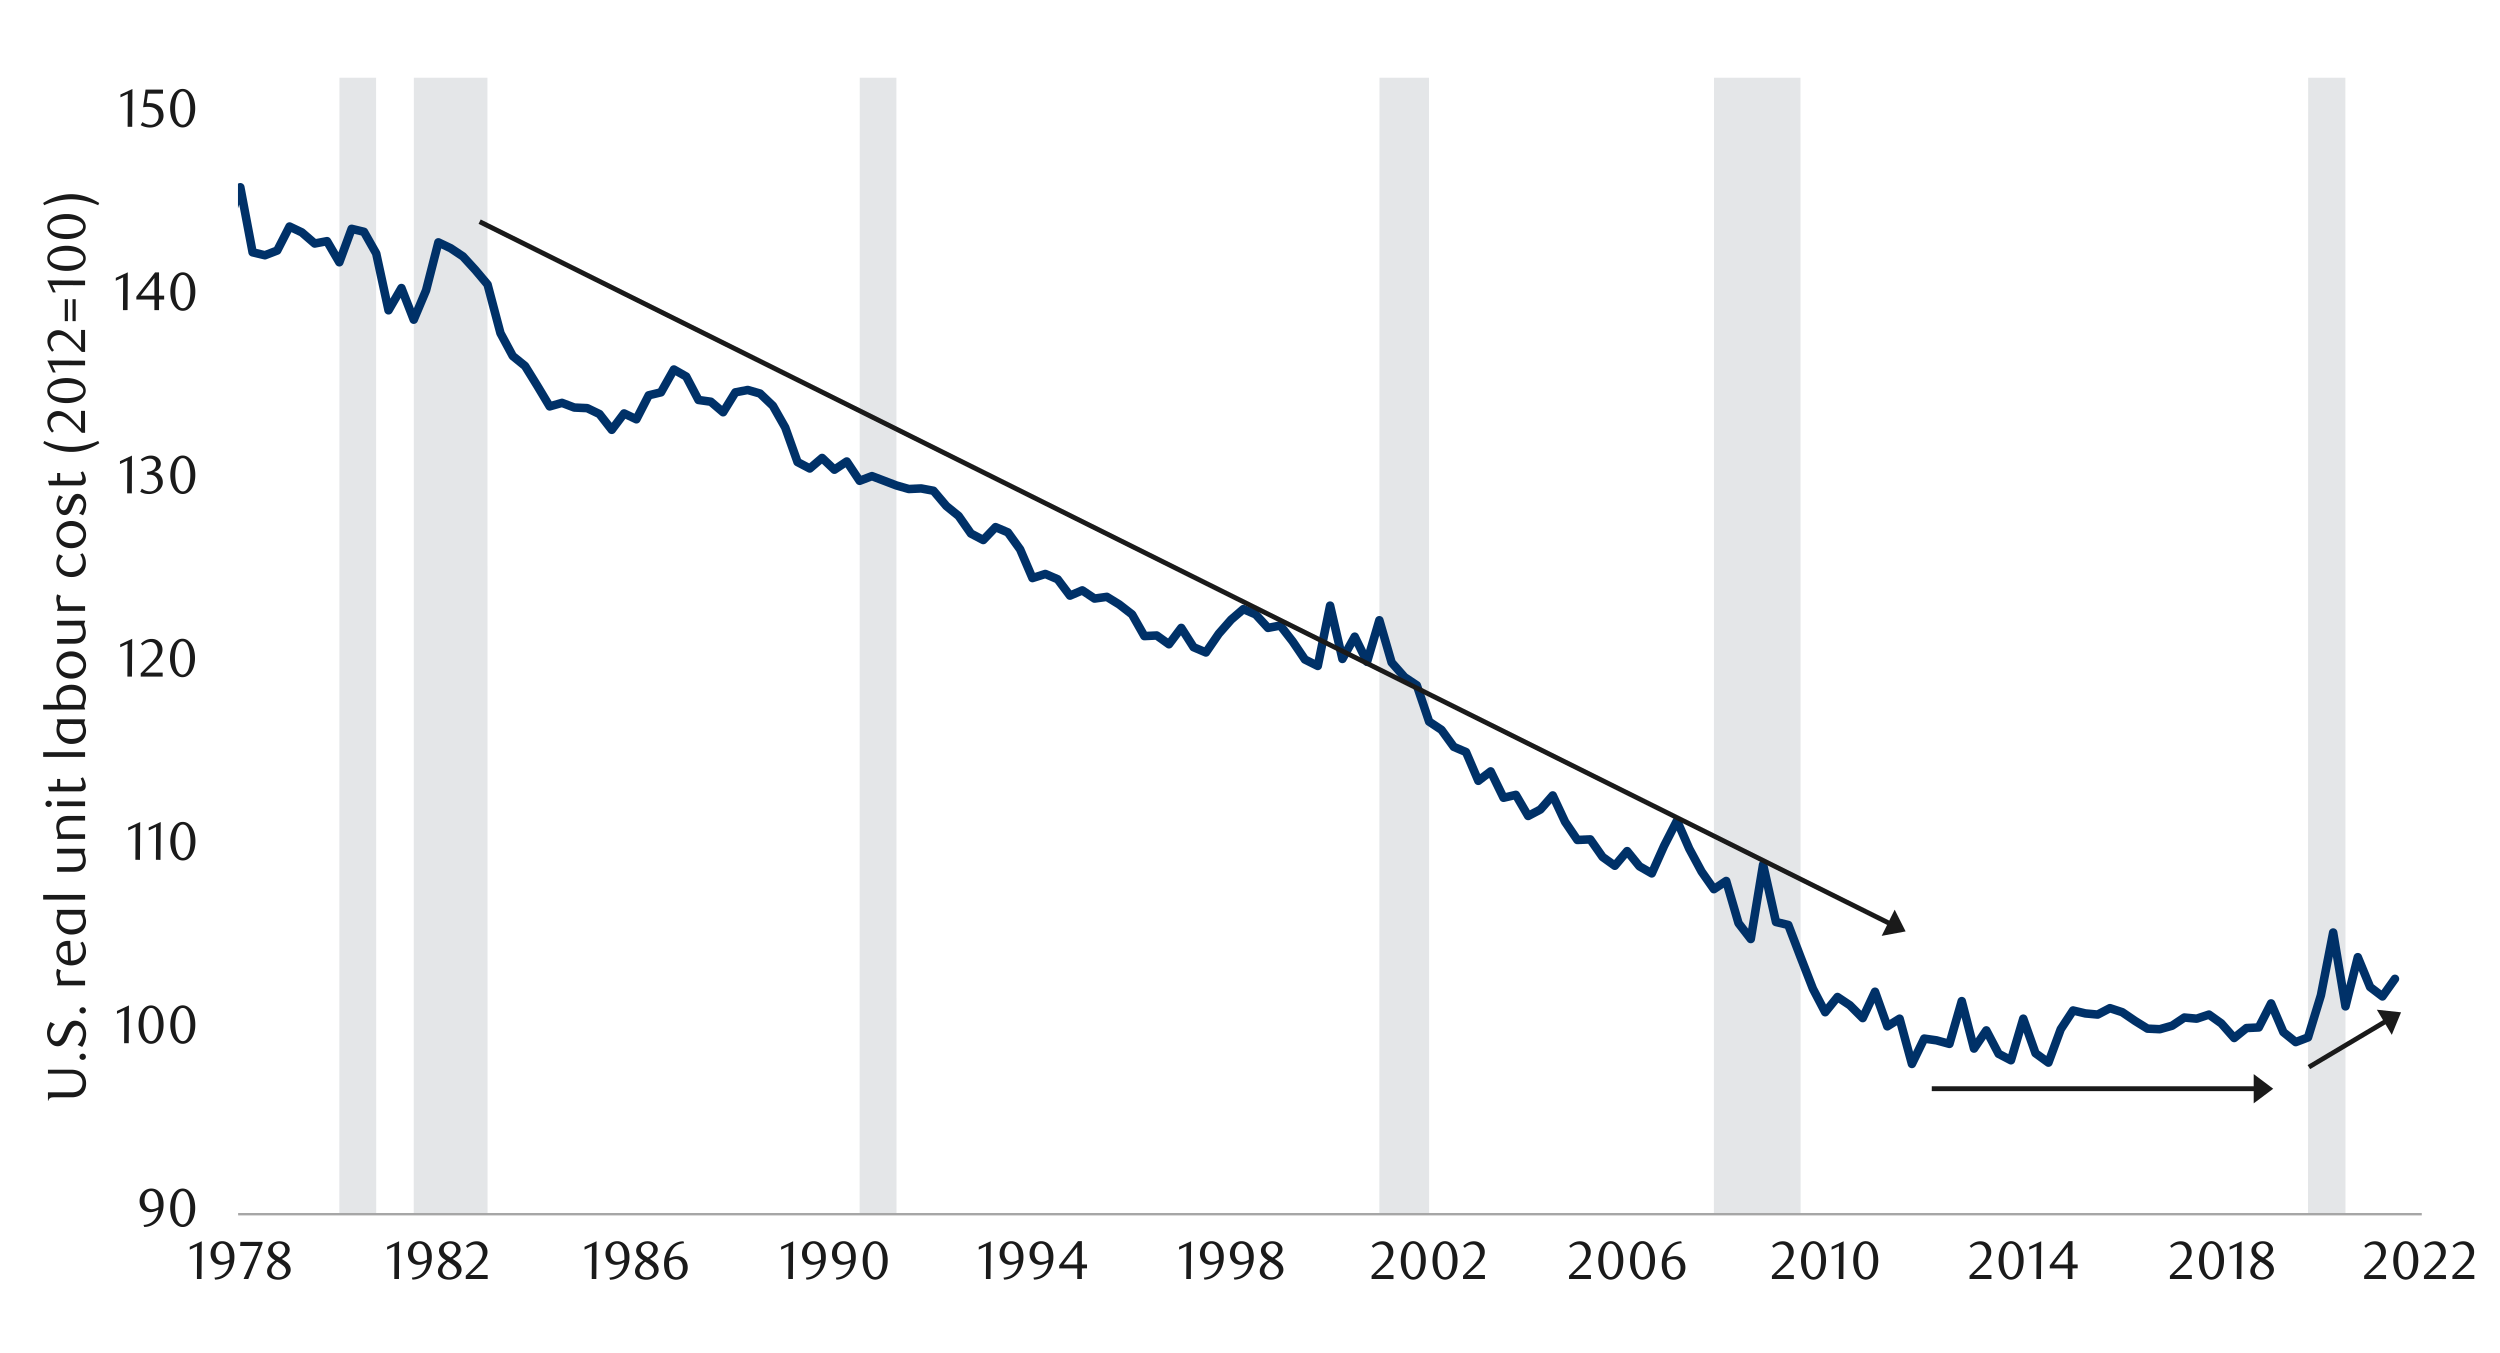 <svg id="Layer_1" data-name="Layer 1" xmlns="http://www.w3.org/2000/svg" xmlns:xlink="http://www.w3.org/1999/xlink" width="1460" height="790" viewBox="0 0 1460 790"><defs><style>.cls-1,.cls-6,.cls-7{fill:none;}.cls-2{clip-path:url(#clip-path);}.cls-3{fill:#e4e6e8;}.cls-4{clip-path:url(#clip-path-2);}.cls-5{clip-path:url(#clip-path-3);}.cls-6{stroke:#a6a6a6;stroke-width:1.43px;}.cls-6,.cls-7{stroke-linejoin:round;}.cls-7{stroke:#003168;stroke-linecap:round;stroke-width:4.99px;}.cls-8{clip-path:url(#clip-path-5);}.cls-9{fill:#1a1a1a;}</style><clipPath id="clip-path"><rect class="cls-1" x="884.64" y="13262.49" width="452.97" height="256.81"/></clipPath><clipPath id="clip-path-2"><rect class="cls-1" x="-121" y="-722" width="1725.84" height="2233.44"/></clipPath><clipPath id="clip-path-3"><rect class="cls-1" x="138.97" y="45.38" width="1277.35" height="665.52"/></clipPath><clipPath id="clip-path-5"><rect class="cls-1" x="21.13" y="29.92" width="1441.25" height="729.59"/></clipPath></defs><g class="cls-2"><polygon class="cls-3" points="546.56 13518.63 549.16 -12093.53 551.72 -12093.53 554.27 -12093.53 556.83 13518.63 559.38 13518.63 561.93 13518.63 564.49 13518.63 567.04 13518.63 569.6 13518.63 572.15 13518.63 574.83 13518.63 577.39 13518.63 579.94 13518.63 582.49 13518.63 585.05 13518.63 587.6 -12093.53 590.16 -12093.53 592.71 -12093.53 595.26 -12093.53 597.82 13518.63 600.37 13518.63 602.93 13518.63 605.48 13518.63 608.16 13518.63 610.72 13518.63 613.27 13518.63 615.83 13518.63 618.38 13518.63 620.93 13518.63 623.49 13518.63 626.04 13518.63 628.6 13518.63 631.15 13518.63 633.7 -12093.53 636.26 -12093.53 638.94 -12093.53 641.49 -12093.53 644.05 13518.63 646.6 13518.63 649.16 13518.63 651.71 13518.63 654.26 13518.63 656.82 13518.63 659.37 13518.63 661.93 13518.63 664.48 13518.63 667.03 13518.63 669.72 13518.63 672.27 13518.63 674.82 13518.63 677.38 -12093.53 679.93 -12093.53 682.49 -12093.53 685.04 13518.63 687.6 13518.63 690.15 13518.63 692.7 13518.63 695.26 13518.63 697.81 13518.63 700.49 13518.63 703.05 13518.63 705.6 -12093.53 708.15 -12093.53 710.71 -12093.53 713.26 13518.63 715.82 13518.63 718.37 13518.63 720.93 13518.63 723.48 13518.63 726.03 13518.63 728.59 13518.63 731.27 13518.63 733.82 13518.63 736.38 13518.63 738.93 13518.63 741.49 13518.63 744.04 13518.63 746.59 13518.63 749.15 13518.63 751.7 13518.63 754.26 13518.63 756.81 13518.63 759.37 13518.63 761.92 13518.63 764.6 13518.63 767.15 13518.63 769.71 13518.63 772.26 13518.63 774.82 13518.63 777.37 13518.63 779.92 13518.63 782.48 13518.63 785.03 13518.63 787.59 13518.63 790.14 13518.63 792.7 13518.63 795.38 13518.63 797.93 13518.63 800.49 13518.63 803.04 -12093.53 805.59 -12093.53 808.15 -12093.53 810.7 -12093.53 813.26 13518.63 815.81 13518.63 818.36 13518.63 820.92 13518.63 823.47 13518.63 826.15 13518.63 828.71 13518.63 831.26 13518.63 833.82 13518.63 836.37 13518.63 838.92 13518.63 841.48 13518.63 844.03 -12093.53 846.59 -12093.53 849.14 -12093.53 851.7 -12093.53 854.25 -12093.53 856.93 13518.63 859.49 13518.63 862.04 13518.63 864.59 13518.63 867.15 13518.63 869.7 13518.63 872.25 13518.63 874.81 13518.63 877.36 13518.63 879.92 13518.63 882.47 13518.63 885.03 13518.63 887.71 13518.63 890.26 13518.63 892.82 13518.63 895.37 13518.63 897.92 13518.63 900.48 13518.63 903.03 13518.63 905.59 13518.63 908.14 -12093.53 910.69 -12093.53 913.25 13518.63 915.8 13518.63 918.48 13518.63 921.04 13518.63 923.59 -12093.53 926.15 -12093.53 928.7 -12093.53 931.25 -12093.53 933.81 -12093.53 936.36 13518.63 938.92 13518.63 941.47 13518.63 944.03 13518.63 946.58 13518.63 949.13 13518.63 951.82 13518.63 954.37 13518.63 956.92 13518.63 959.48 13518.63 962.03 13518.63 964.59 13518.63 967.14 13518.63 969.69 13518.63 972.25 13518.63 974.8 13518.63 977.36 13518.63 979.91 13518.63 982.59 13518.63 985.15 13518.63 987.7 13518.63 990.25 13518.63 992.81 13518.63 995.36 13518.63 997.92 13518.63 1000.47 13518.63 1003.02 13518.63 1005.58 13518.63 1008.13 13518.63 1010.69 13518.63 1013.37 13518.63 1015.92 -12093.53 1018.48 -12093.53 1021.03 13518.63 1023.58 13518.63 1026.14 13518.63 1028.69 13518.63 1031.25 13518.63 1033.8 13518.63 1036.36 13518.63 1038.91 13518.63 1041.46 13518.63 1044.15 13518.63 1046.7 13518.63 1049.25 13518.63 1051.81 13518.63 1054.36 13518.63 1056.92 13518.63 1059.47 13518.63 1062.02 13518.63 1064.58 13518.63 1067.13 13518.63 1069.69 13518.63 1072.24 13518.63 1074.92 13518.63 1077.48 13518.63 1080.03 13518.63 1082.58 13518.63 1085.14 13518.63 1087.69 13518.63 1090.25 13518.63 1092.8 13518.63 1095.35 13518.63 1097.91 13518.63 1100.46 13518.63 1103.02 13518.63 1105.7 13518.63 1108.25 13518.63 1110.81 13518.63 1113.36 13518.63 1115.91 13518.63 1118.47 13518.63 1121.02 13518.63 1123.58 -12093.53 1126.13 -12093.53 1128.69 -12093.53 1131.24 13518.63 1133.79 13518.63 1136.35 13518.63 1139.03 13518.63 1141.58 13518.63 1144.14 13518.63 1146.69 13518.63 1149.25 13518.63 1151.8 13518.63 1154.35 13518.63 1156.91 13518.63 1159.46 13518.63 1162.02 13518.63 1164.57 13518.63 1167.12 13518.63 1169.81 13518.63 1172.36 13518.63 1174.91 13518.63 1177.47 13518.63 1180.02 13518.63 1182.58 13518.63 1185.13 13518.63 1187.68 13518.63 1190.24 13518.63 1192.79 -12093.53 1195.35 -12093.53 1197.9 -12093.53 1200.58 -12093.53 1203.14 -12093.53 1205.69 -12093.53 1208.25 13518.63 1210.8 13518.63 1213.35 13518.63 1215.91 13518.63 1218.46 13518.63 1221.02 13518.63 1223.57 13518.63 1226.12 13518.63 1228.68 13518.63 1231.36 13518.63 1233.91 13518.63 1236.47 13518.63 1239.02 13518.63 1241.58 13518.63 1244.13 13518.63 1246.68 13518.63 1249.24 13518.63 1251.79 13518.63 1254.35 13518.63 1256.9 13518.63 1259.45 13518.63 1262.14 13518.63 1264.69 13518.63 1267.24 13518.63 1269.8 13518.63 1272.35 13518.63 1274.91 13518.63 1277.46 13518.63 1280.01 13518.63 1282.57 13518.63 1285.12 13518.63 1287.68 13518.63 1290.23 13518.63 1292.79 13518.63 1295.47 13518.63 1298.02 13518.63 1300.58 13518.63 1303.13 13518.63 1305.68 13518.63 1308.24 13518.63 1310.79 13518.63 1313.35 13518.63 1315.9 -12093.53 1318.45 -12093.53 1321.01 13518.63 1323.56 13518.63 1326.24 13518.63 1328.8 13518.63 1331.35 13518.63 1333.88 13518.63 1331.35 13518.63 1328.8 13518.63 1326.24 13518.63 1323.56 13518.63 1321.01 13518.63 1318.45 13518.63 1315.9 13518.63 1313.35 13518.63 1310.79 13518.63 1308.24 13518.63 1305.68 13518.63 1303.13 13518.63 1300.58 13518.63 1298.02 13518.63 1295.47 13518.63 1292.79 13518.63 1290.23 13518.63 1287.68 13518.63 1285.12 13518.63 1282.57 13518.63 1280.01 13518.63 1277.46 13518.63 1274.91 13518.63 1272.35 13518.63 1269.8 13518.63 1267.24 13518.63 1264.69 13518.63 1262.14 13518.63 1259.45 13518.63 1256.9 13518.63 1254.35 13518.63 1251.79 13518.63 1249.24 13518.63 1246.68 13518.63 1244.13 13518.63 1241.58 13518.63 1239.02 13518.63 1236.47 13518.63 1233.91 13518.63 1231.36 13518.63 1228.68 13518.63 1226.12 13518.63 1223.57 13518.63 1221.02 13518.63 1218.46 13518.63 1215.91 13518.63 1213.35 13518.63 1210.8 13518.63 1208.25 13518.63 1205.69 13518.63 1203.14 13518.63 1200.58 13518.63 1197.9 13518.63 1195.35 13518.63 1192.79 13518.63 1190.24 13518.63 1187.68 13518.63 1185.13 13518.63 1182.58 13518.63 1180.02 13518.63 1177.47 13518.63 1174.91 13518.63 1172.36 13518.63 1169.81 13518.63 1167.12 13518.63 1164.57 13518.63 1162.02 13518.63 1159.46 13518.63 1156.91 13518.63 1154.35 13518.63 1151.8 13518.63 1149.25 13518.63 1146.69 13518.63 1144.14 13518.63 1141.58 13518.63 1139.03 13518.63 1136.35 13518.63 1133.79 13518.63 1131.24 13518.63 1128.69 13518.63 1126.13 13518.63 1123.58 13518.63 1121.02 13518.63 1118.47 13518.63 1115.91 13518.63 1113.36 13518.63 1110.81 13518.63 1108.25 13518.63 1105.7 13518.63 1103.02 13518.63 1100.46 13518.63 1097.91 13518.63 1095.35 13518.63 1092.8 13518.63 1090.25 13518.63 1087.69 13518.63 1085.14 13518.63 1082.58 13518.63 1080.03 13518.63 1077.48 13518.63 1074.92 13518.63 1072.24 13518.63 1069.69 13518.63 1067.13 13518.63 1064.58 13518.63 1062.02 13518.63 1059.47 13518.63 1056.92 13518.63 1054.36 13518.63 1051.81 13518.63 1049.25 13518.63 1046.7 13518.63 1044.15 13518.63 1041.46 13518.63 1038.91 13518.63 1036.36 13518.63 1033.8 13518.63 1031.25 13518.63 1028.69 13518.63 1026.14 13518.63 1023.58 13518.63 1021.03 13518.63 1018.48 13518.63 1015.92 13518.63 1013.37 13518.63 1010.69 13518.63 1008.13 13518.63 1005.58 13518.63 1003.02 13518.63 1000.47 13518.63 997.92 13518.63 995.36 13518.63 992.81 13518.63 990.25 13518.63 987.7 13518.63 985.15 13518.63 982.59 13518.63 979.91 13518.63 977.36 13518.63 974.8 13518.63 972.25 13518.63 969.69 13518.63 967.14 13518.63 964.59 13518.63 962.03 13518.63 959.48 13518.63 956.92 13518.63 954.37 13518.63 951.82 13518.63 949.13 13518.63 946.58 13518.63 944.03 13518.63 941.47 13518.63 938.92 13518.63 936.36 13518.63 933.81 13518.63 931.25 13518.63 928.7 13518.63 926.15 13518.63 923.59 13518.63 921.04 13518.63 918.48 13518.63 915.8 13518.63 913.25 13518.63 910.69 13518.63 908.14 13518.63 905.59 13518.63 903.03 13518.63 900.48 13518.63 897.92 13518.63 895.37 13518.63 892.82 13518.63 890.26 13518.63 887.71 13518.63 885.03 13518.63 882.47 13518.63 879.92 13518.63 877.36 13518.63 874.81 13518.63 872.25 13518.63 869.7 13518.63 867.15 13518.63 864.59 13518.63 862.04 13518.63 859.49 13518.63 856.93 13518.63 854.25 13518.63 851.7 13518.63 849.14 13518.63 846.59 13518.63 844.03 13518.63 841.48 13518.63 838.92 13518.63 836.37 13518.63 833.82 13518.63 831.26 13518.63 828.71 13518.63 826.15 13518.63 823.47 13518.63 820.92 13518.63 818.36 13518.63 815.81 13518.63 813.26 13518.63 810.7 13518.63 808.15 13518.63 805.59 13518.63 803.04 13518.63 800.49 13518.63 797.93 13518.63 795.38 13518.63 792.7 13518.63 790.14 13518.63 787.59 13518.63 785.03 13518.63 782.48 13518.63 779.92 13518.63 777.37 13518.63 774.82 13518.63 772.26 13518.63 769.71 13518.63 767.15 13518.63 764.6 13518.63 761.92 13518.63 759.37 13518.63 756.81 13518.63 754.26 13518.63 751.7 13518.63 749.15 13518.63 746.59 13518.63 744.04 13518.63 741.49 13518.63 738.93 13518.63 736.38 13518.63 733.82 13518.63 731.27 13518.63 728.59 13518.63 726.03 13518.63 723.48 13518.63 720.93 13518.63 718.37 13518.63 715.82 13518.63 713.26 13518.63 710.71 13518.63 708.15 13518.63 705.6 13518.63 703.05 13518.63 700.49 13518.63 697.81 13518.63 695.26 13518.63 692.7 13518.63 690.15 13518.63 687.6 13518.63 685.04 13518.63 682.49 13518.63 679.93 13518.63 677.38 13518.63 674.82 13518.63 672.27 13518.63 669.72 13518.63 667.03 13518.63 664.48 13518.63 661.93 13518.63 659.37 13518.63 656.82 13518.63 654.26 13518.63 651.71 13518.63 649.16 13518.63 646.6 13518.63 644.05 13518.63 641.49 13518.63 638.94 13518.63 636.26 13518.63 633.7 13518.63 631.15 13518.63 628.6 13518.63 626.04 13518.63 623.49 13518.63 620.93 13518.63 618.38 13518.63 615.83 13518.63 613.27 13518.63 610.72 13518.63 608.16 13518.63 605.48 13518.63 602.93 13518.63 600.37 13518.63 597.82 13518.63 595.26 13518.63 592.71 13518.63 590.16 13518.63 587.6 13518.63 585.05 13518.63 582.49 13518.63 579.94 13518.63 577.39 13518.63 574.83 13518.63 572.15 13518.63 569.6 13518.63 567.04 13518.63 564.49 13518.63 561.93 13518.63 559.38 13518.63 556.83 13518.63 554.27 13518.63 551.72 13518.63 549.16 13518.63 546.56 13518.63"/></g><g class="cls-4"><g class="cls-5"><polygon class="cls-3" points="-814.38 709.09 -807.13 -65632.99 -799.97 -65632.99 -792.78 -65632.99 -785.59 709.09 -778.06 709.09 -770.87 709.09 -763.68 709.09 -756.51 709.09 -749.32 709.09 -742.13 709.09 -734.94 709.09 -727.75 709.09 -720.22 709.09 -713.06 709.09 -705.87 709.09 -698.68 -65632.99 -691.49 -65632.99 -684.29 -65632.99 -677.13 -65632.99 -669.6 709.09 -662.41 709.09 -655.22 709.09 -648.03 709.09 -640.84 709.09 -633.68 709.09 -626.49 709.09 -618.96 709.09 -611.76 709.09 -604.57 709.09 -597.38 709.09 -590.22 709.09 -583.03 709.09 -575.84 709.09 -568.65 -65632.99 -561.12 -65632.99 -553.93 -65632.99 -546.76 -65632.99 -539.57 709.09 -532.38 709.09 -525.19 709.09 -518 709.09 -510.47 709.09 -503.31 709.09 -496.12 709.09 -488.93 709.09 -481.73 709.09 -474.54 709.09 -467.35 709.09 -459.85 709.09 -452.66 709.09 -445.47 -65632.99 -438.28 -65632.99 -431.09 -65632.99 -423.9 709.09 -416.73 709.09 -409.54 709.09 -402.01 709.09 -394.82 709.09 -387.64 709.09 -380.45 709.09 -373.27 709.09 -366.08 -65632.99 -358.89 -65632.99 -351.37 -65632.99 -344.18 709.09 -337 709.09 -329.81 709.09 -322.62 709.09 -315.44 709.09 -308.25 709.09 -301.07 709.09 -293.54 709.09 -286.35 709.09 -279.17 709.09 -271.98 709.09 -264.8 709.09 -257.61 709.09 -250.43 709.09 -242.9 709.09 -235.71 709.09 -228.53 709.09 -221.34 709.09 -214.16 709.09 -206.97 709.09 -199.78 709.09 -192.26 709.09 -185.07 709.09 -177.88 709.09 -170.7 709.09 -163.51 709.09 -156.33 709.09 -149.14 709.09 -141.96 709.09 -134.43 709.09 -127.24 709.09 -120.06 709.09 -112.87 709.09 -105.69 709.09 -98.5 709.09 -91.31 -65632.99 -83.79 -65632.99 -76.6 -65632.99 -69.42 -65632.99 -62.23 709.09 -55.04 709.09 -47.86 709.09 -40.67 709.09 -33.15 709.09 -25.96 709.09 -18.77 709.09 -11.59 709.09 -4.4 709.09 2.78 709.09 9.97 709.09 17.16 709.09 24.68 -65632.99 31.87 -65632.99 39.05 -65632.99 46.24 -65632.99 53.42 -65632.99 60.61 709.09 67.8 709.09 75.33 709.09 82.51 709.09 89.7 709.09 96.88 709.09 104.07 709.09 111.25 709.09 118.44 709.09 125.97 709.09 133.15 709.09 140.34 709.09 147.52 709.09 154.71 709.09 161.9 709.09 169.09 709.09 176.26 709.09 183.79 709.09 190.98 709.09 198.17 709.09 205.36 -65632.99 212.55 -65632.99 219.71 709.09 226.9 709.09 234.43 709.09 241.62 709.09 248.81 -65632.99 256.01 -65632.99 263.17 -65632.99 270.36 -65632.99 277.55 -65632.99 284.74 709.09 292.27 709.09 299.46 709.09 306.63 709.09 313.82 709.09 321.01 709.09 328.2 709.09 335.39 709.09 342.92 709.09 350.08 709.09 357.27 709.09 364.46 709.09 371.65 709.09 378.85 709.09 386.01 709.09 393.54 709.09 400.73 709.09 407.92 709.09 415.11 709.09 422.3 709.09 429.46 709.09 436.65 709.09 443.85 709.09 451.38 709.09 458.57 709.09 465.76 709.09 472.92 709.09 480.11 709.09 487.3 709.09 494.49 709.09 502.02 709.09 509.21 -65632.99 516.38 -65632.99 523.57 709.09 530.76 709.09 537.95 709.09 545.14 709.09 552.67 709.09 559.83 709.09 567.02 709.09 574.22 709.09 581.41 709.09 588.6 709.09 595.76 709.09 602.95 709.09 610.48 709.09 617.67 709.09 624.86 709.09 632.05 709.09 639.22 709.09 646.41 709.09 653.6 709.09 661.13 709.09 668.32 709.09 675.51 709.09 682.67 709.09 689.86 709.09 697.05 709.09 704.25 709.09 711.77 709.09 718.97 709.09 726.13 709.09 733.32 709.09 740.51 709.09 747.7 709.09 754.89 709.09 762.08 709.09 769.58 709.09 776.77 709.09 783.97 709.09 791.16 709.09 798.35 709.09 805.54 709.09 812.7 -65632.99 820.23 -65632.99 827.42 -65632.99 834.61 709.09 841.8 709.09 849 709.09 856.16 709.09 863.35 709.09 870.54 709.09 878.07 709.09 885.26 709.09 892.45 709.09 899.61 709.09 906.8 709.09 914 709.09 921.19 709.09 928.72 709.09 935.91 709.09 943.07 709.09 950.26 709.09 957.45 709.09 964.64 709.09 971.84 709.09 979.36 709.09 986.53 709.09 993.72 709.09 1000.91 709.09 1008.1 -65632.99 1015.29 -65632.99 1022.45 -65632.99 1029.64 -65632.99 1037.17 -65632.99 1044.37 -65632.99 1051.56 709.09 1058.75 709.09 1065.91 709.09 1073.1 709.09 1080.29 709.09 1087.82 709.09 1095.01 709.09 1102.2 709.09 1109.37 709.09 1116.56 709.09 1123.75 709.09 1130.94 709.09 1138.47 709.09 1145.66 709.09 1152.82 709.09 1160.01 709.09 1167.2 709.09 1174.39 709.09 1181.59 709.09 1188.75 709.09 1196.28 709.09 1203.47 709.09 1210.66 709.09 1217.85 709.09 1225.04 709.09 1232.2 709.09 1239.4 709.09 1246.93 709.09 1254.12 709.09 1261.31 709.09 1268.5 709.09 1275.66 709.09 1282.85 709.09 1290.04 709.09 1297.23 709.09 1304.76 709.09 1311.95 709.09 1319.12 709.09 1326.31 709.09 1333.5 709.09 1340.69 709.09 1347.88 709.09 1355.41 -65632.99 1362.57 -65632.99 1369.77 709.09 1376.96 709.09 1384.15 709.09 1391.34 709.09 1398.53 709.09 1405.89 709.09 1398.53 709.09 1391.34 709.09 1384.15 709.09 1376.96 709.09 1369.77 709.09 1362.57 709.09 1355.41 709.09 1347.88 709.09 1340.69 709.09 1333.5 709.09 1326.31 709.09 1319.12 709.09 1311.95 709.09 1304.76 709.09 1297.23 709.09 1290.04 709.09 1282.85 709.09 1275.66 709.09 1268.5 709.09 1261.31 709.09 1254.12 709.09 1246.93 709.09 1239.4 709.09 1232.2 709.09 1225.04 709.09 1217.85 709.09 1210.66 709.09 1203.47 709.09 1196.28 709.09 1188.75 709.09 1181.59 709.09 1174.39 709.09 1167.2 709.09 1160.01 709.09 1152.82 709.09 1145.66 709.09 1138.47 709.09 1130.94 709.09 1123.75 709.09 1116.56 709.09 1109.37 709.09 1102.2 709.09 1095.01 709.09 1087.82 709.09 1080.29 709.09 1073.1 709.09 1065.91 709.09 1058.75 709.09 1051.56 709.09 1044.37 709.09 1037.17 709.09 1029.64 709.09 1022.45 709.09 1015.29 709.09 1008.1 709.09 1000.91 709.09 993.72 709.09 986.53 709.09 979.36 709.09 971.84 709.09 964.64 709.09 957.45 709.09 950.26 709.09 943.07 709.09 935.91 709.09 928.72 709.09 921.19 709.09 914 709.09 906.8 709.09 899.61 709.09 892.45 709.09 885.26 709.09 878.07 709.09 870.54 709.09 863.35 709.09 856.16 709.09 849 709.09 841.8 709.09 834.61 709.09 827.42 709.09 820.23 709.09 812.7 709.09 805.54 709.09 798.35 709.09 791.16 709.09 783.97 709.09 776.77 709.09 769.58 709.09 762.08 709.09 754.89 709.09 747.7 709.09 740.51 709.09 733.32 709.09 726.13 709.09 718.97 709.09 711.77 709.09 704.25 709.09 697.05 709.09 689.86 709.09 682.67 709.09 675.51 709.09 668.32 709.09 661.13 709.09 653.6 709.09 646.41 709.09 639.22 709.09 632.05 709.09 624.86 709.09 617.67 709.09 610.48 709.09 602.95 709.09 595.76 709.09 588.6 709.09 581.41 709.09 574.22 709.09 567.02 709.09 559.83 709.09 552.67 709.09 545.14 709.09 537.95 709.09 530.76 709.09 523.57 709.09 516.38 709.09 509.21 709.09 502.02 709.09 494.49 709.09 487.3 709.09 480.11 709.09 472.92 709.09 465.76 709.09 458.57 709.09 451.38 709.09 443.85 709.09 436.65 709.09 429.46 709.09 422.3 709.09 415.11 709.09 407.92 709.09 400.73 709.09 393.54 709.09 386.01 709.09 378.85 709.09 371.65 709.09 364.46 709.09 357.27 709.09 350.08 709.09 342.92 709.09 335.39 709.09 328.2 709.09 321.01 709.09 313.82 709.09 306.63 709.09 299.46 709.09 292.27 709.09 284.74 709.09 277.55 709.09 270.36 709.09 263.17 709.09 256.01 709.09 248.81 709.09 241.62 709.09 234.43 709.09 226.9 709.09 219.71 709.09 212.55 709.09 205.36 709.09 198.17 709.09 190.98 709.09 183.79 709.09 176.26 709.09 169.09 709.09 161.9 709.09 154.71 709.09 147.52 709.09 140.34 709.09 133.15 709.09 125.97 709.09 118.44 709.09 111.25 709.09 104.07 709.09 96.88 709.09 89.7 709.09 82.51 709.09 75.33 709.09 67.8 709.09 60.61 709.09 53.42 709.09 46.24 709.09 39.05 709.09 31.87 709.09 24.68 709.09 17.16 709.09 9.97 709.09 2.78 709.09 -4.4 709.09 -11.59 709.09 -18.77 709.09 -25.96 709.09 -33.15 709.09 -40.67 709.09 -47.86 709.09 -55.04 709.09 -62.23 709.09 -69.42 709.09 -76.6 709.09 -83.79 709.09 -91.31 709.09 -98.5 709.09 -105.69 709.09 -112.87 709.09 -120.06 709.09 -127.24 709.09 -134.43 709.09 -141.96 709.09 -149.14 709.09 -156.33 709.09 -163.51 709.09 -170.7 709.09 -177.88 709.09 -185.07 709.09 -192.26 709.09 -199.78 709.09 -206.97 709.09 -214.16 709.09 -221.34 709.09 -228.53 709.09 -235.71 709.09 -242.9 709.09 -250.43 709.09 -257.61 709.09 -264.8 709.09 -271.98 709.09 -279.17 709.09 -286.35 709.09 -293.54 709.09 -301.07 709.09 -308.25 709.09 -315.44 709.09 -322.62 709.09 -329.81 709.09 -337 709.09 -344.18 709.09 -351.37 709.09 -358.89 709.09 -366.08 709.09 -373.27 709.09 -380.45 709.09 -387.64 709.09 -394.82 709.09 -402.01 709.09 -409.54 709.09 -416.73 709.09 -423.9 709.09 -431.09 709.09 -438.28 709.09 -445.47 709.09 -452.66 709.09 -459.85 709.09 -467.35 709.09 -474.54 709.09 -481.73 709.09 -488.93 709.09 -496.12 709.09 -503.31 709.09 -510.47 709.09 -518 709.09 -525.19 709.09 -532.38 709.09 -539.57 709.09 -546.76 709.09 -553.93 709.09 -561.12 709.09 -568.65 709.09 -575.84 709.09 -583.03 709.09 -590.22 709.09 -597.38 709.09 -604.57 709.09 -611.76 709.09 -618.96 709.09 -626.49 709.09 -633.68 709.09 -640.84 709.09 -648.03 709.09 -655.22 709.09 -662.41 709.09 -669.6 709.09 -677.13 709.09 -684.29 709.09 -691.49 709.09 -698.68 709.09 -705.87 709.09 -713.06 709.09 -720.22 709.09 -727.75 709.09 -734.94 709.09 -742.13 709.09 -749.32 709.09 -756.51 709.09 -763.68 709.09 -770.87 709.09 -778.06 709.09 -785.59 709.09 -792.78 709.09 -799.97 709.09 -807.13 709.09 -814.38 709.09"/></g><line class="cls-6" x1="139.06" y1="709.09" x2="1414.32" y2="709.09"/><g class="cls-5"><polyline class="cls-7" points="-756.51 -88.77 -749.32 -106.53 -742.13 -112.37 -734.94 -103.8 -727.75 -50.08 -720.22 -8 -713.06 -33.67 -705.87 -75.4 -698.68 -62.74 -691.49 -41.2 -684.29 -30.25 -677.13 -46.33 -669.6 -35.05 -662.41 -22.73 -655.22 5 -648.03 16.3 -640.84 24.85 -633.68 0.91 -626.49 22.45 -618.96 20.73 -611.76 22.79 -604.57 9.11 -597.38 -3.21 -590.22 -12.46 -583.03 -19.62 -575.84 -15.53 -568.65 -33.67 -561.12 -34.01 -553.93 -40.52 -546.76 -45.31 -539.57 -27.15 -532.38 -32.28 -525.19 4.32 -518 -3.21 -510.47 -13.81 -503.31 -34.34 -496.12 -84.99 -488.93 -98.33 -481.73 -98.33 -474.54 -86.71 -467.35 -95.59 -459.85 -97.65 -452.66 -79.86 -445.47 -83.97 -438.28 -87.39 -431.09 -56.93 -423.9 -73 -416.73 -55.58 -409.54 -63.45 -402.01 -54.87 -394.82 -55.58 -387.64 -65.48 -380.45 -62.06 -373.27 -81.58 -366.08 -69.25 -358.89 -88.77 -351.37 -81.92 -344.18 -65.48 -337 -47.01 -329.81 -47.68 -322.62 -41.53 -315.44 -49.74 -308.25 -27.86 -301.07 -28.87 -293.54 -26.14 -286.35 -22.02 -279.17 5.33 -271.98 -4.59 -264.8 11.51 -257.61 3.98 -250.43 6.72 -242.9 -8.68 -235.71 9.79 -228.53 11.51 -221.34 37.85 -214.16 50.85 -206.97 56.66 -199.78 32.72 -192.26 26.2 -185.07 26.2 -177.88 30.66 -170.7 24.51 -163.51 26.57 -156.33 28.97 -149.14 32.72 -141.96 36.83 -134.43 31.7 -127.24 16.3 -120.06 33.39 -112.87 15.94 -105.69 8.78 -98.5 -5.27 -91.31 -2.53 -83.79 19.04 -76.6 36.13 -69.42 29.3 -62.23 59.05 -55.04 56.66 -47.86 64.53 -40.67 51.19 -33.15 40.25 -25.96 71.04 -18.77 71.38 -11.59 72.76 -4.4 81.31 2.78 96.36 9.97 76.17 17.16 92.95 24.68 88.5 31.87 87.11 39.05 67.29 46.24 88.83 53.42 93.29 60.61 104.91 67.8 131.28 75.33 132.97 82.51 139.82 89.7 136.04 96.88 134.01 104.07 129.22 111.25 137.76 118.44 141.54 125.97 151.1 133.15 131.61 140.34 109.36 147.52 147.35 154.71 149.07 161.9 146.31 169.09 132.29 176.26 135.7 183.79 142.22 190.98 140.84 198.17 153.16 205.36 133.64 212.55 135.37 219.71 148.03 226.9 181.22 234.43 168.22 241.62 186.69 248.81 169.6 256.01 141.54 263.17 144.95 270.36 149.75 277.55 157.61 284.74 166.16 292.27 194.56 299.46 207.92 306.63 213.73 313.82 225.35 321.01 237.34 328.2 235.28 335.39 238.01 342.92 238.35 350.08 241.79 357.27 251.01 364.46 241.45 371.65 244.87 378.85 230.85 386.01 229.13 393.54 215.79 400.73 219.88 407.92 233.59 415.11 234.6 422.3 240.75 429.46 229.13 436.65 227.75 443.85 229.81 451.38 237 458.57 249.66 465.76 269.85 472.92 273.6 480.11 267.45 487.3 274.31 494.49 269.51 502.02 280.79 509.21 278.06 516.38 280.79 523.57 283.53 530.76 285.59 537.95 285.25 545.14 286.6 552.67 295.51 559.83 301.32 567.02 311.59 574.22 315.37 581.41 307.84 588.6 310.91 595.76 320.84 602.95 337.59 610.48 335.19 617.67 338.29 624.86 347.85 632.05 344.78 639.22 349.57 646.41 348.56 653.6 352.98 661.13 358.82 668.32 371.48 675.51 371.12 682.67 376.25 689.86 366.69 697.05 377.97 704.25 381.04 711.77 370.1 718.97 361.89 726.13 355.72 733.32 358.82 740.51 366.69 747.7 365.31 754.89 374.56 762.08 385.16 769.58 388.91 776.77 353.69 783.97 384.82 791.16 371.82 798.35 386.51 805.54 362.23 812.7 386.88 820.23 395.43 827.42 400.22 834.61 421.43 841.8 426.22 849 436.15 856.16 439.22 863.35 456 870.54 450.5 878.07 465.9 885.26 464.2 892.45 476.53 899.61 472.75 906.8 464.54 914 479.94 921.19 490.54 928.72 490.2 935.91 500.47 943.07 505.6 950.26 497.06 957.45 505.94 964.64 510.06 971.84 493.96 979.36 479.26 986.53 495.68 993.72 509.01 1000.91 519.28 1008.1 514.49 1015.29 539.13 1022.45 548.38 1029.64 504.93 1037.17 538.46 1044.37 540.18 1051.56 558.99 1058.75 577.46 1065.91 591.13 1073.1 582.25 1080.29 587.04 1087.82 594.57 1095.01 579.18 1102.2 599.37 1109.37 594.91 1116.56 621.34 1123.75 606.53 1130.94 607.57 1138.47 609.63 1145.66 584.65 1152.82 612.37 1160.01 601.76 1167.2 615.44 1174.39 619.19 1181.59 594.91 1188.75 615.1 1196.28 620.57 1203.47 601.06 1210.66 590.12 1217.85 591.84 1225.04 592.51 1232.2 588.76 1239.4 591.13 1246.93 596.26 1254.12 600.72 1261.31 601.06 1268.5 599.03 1275.66 594.24 1282.85 594.91 1290.04 592.51 1297.23 597.65 1304.76 606.19 1311.95 600.38 1319.12 600.04 1326.31 586 1333.5 602.78 1340.69 608.59 1347.88 605.85 1355.41 581.24 1362.57 544.6 1369.77 587.72 1376.96 558.99 1384.15 576.44 1391.34 581.91 1398.64 571.65"/></g><g class="cls-8"><path class="cls-9" d="M83.82,715.35a9.24,9.24,0,0,0,2.86-.57,8.29,8.29,0,0,0,2.13-1.15,8.47,8.47,0,0,0,1.52-1.46,11.1,11.1,0,0,0,1-1.51,8.63,8.63,0,0,0,.76-2,10.93,10.93,0,0,0,.37-2.18,10.16,10.16,0,0,1-2.42,1.08,8.27,8.27,0,0,1-2.33.36,6.24,6.24,0,0,1-2.37-.44,5.72,5.72,0,0,1-2-1.27,6.24,6.24,0,0,1-1.32-2,7.46,7.46,0,0,1-.49-2.78,7.74,7.74,0,0,1,.59-3.09A7,7,0,0,1,83.72,696a6.39,6.39,0,0,1,2.18-1.41,6.6,6.6,0,0,1,2.51-.49,6.79,6.79,0,0,1,2.6.53,6.4,6.4,0,0,1,2.28,1.67,8.67,8.67,0,0,1,1.62,2.88,12.46,12.46,0,0,1,.61,4.14,15.57,15.57,0,0,1-.86,5.29,13,13,0,0,1-2.39,4.18,11,11,0,0,1-3.61,2.76,10.21,10.21,0,0,1-4.46,1Zm8.78-10.48q0-.35,0-.6v-.6a21.89,21.89,0,0,0-.24-3,8.74,8.74,0,0,0-.64-2.29,5.26,5.26,0,0,0-1.52-2.15,3.2,3.2,0,0,0-2-.66,2.91,2.91,0,0,0-1.41.37,3.7,3.7,0,0,0-1.2,1.05,5.8,5.8,0,0,0-.83,1.65,7,7,0,0,0-.32,2.19,5.94,5.94,0,0,0,1.17,4,3.81,3.81,0,0,0,3,1.34A7.64,7.64,0,0,0,92.6,704.87Z"/><path class="cls-9" d="M114,705.39a17.69,17.69,0,0,1-.55,4.51,12.19,12.19,0,0,1-1.54,3.54,7.57,7.57,0,0,1-2.33,2.32,5.53,5.53,0,0,1-2.93.82,5.27,5.27,0,0,1-2.89-.84,7.65,7.65,0,0,1-2.29-2.31,12.26,12.26,0,0,1-1.53-3.53,17.57,17.57,0,0,1-.55-4.48,18,18,0,0,1,.55-4.54,12.93,12.93,0,0,1,1.51-3.59,7.36,7.36,0,0,1,2.29-2.35,5.55,5.55,0,0,1,5.84,0,7.68,7.68,0,0,1,2.33,2.35,12.32,12.32,0,0,1,1.54,3.58A17.77,17.77,0,0,1,114,705.39Zm-2.9.05a24.61,24.61,0,0,0-.28-3.87,13.54,13.54,0,0,0-.84-3.12,5.61,5.61,0,0,0-1.36-2.06,2.8,2.8,0,0,0-1.92-.74,2.77,2.77,0,0,0-1.92.74,5.49,5.49,0,0,0-1.37,2,13.27,13.27,0,0,0-.84,3.09,26.68,26.68,0,0,0,0,7.71,13.3,13.3,0,0,0,.85,3.08,5.82,5.82,0,0,0,1.39,2.05,2.73,2.73,0,0,0,1.89.74,2.81,2.81,0,0,0,1.9-.74,5.43,5.43,0,0,0,1.38-2.05,13.22,13.22,0,0,0,.84-3.07A23.8,23.8,0,0,0,111.07,705.44Z"/></g><g class="cls-8"><path class="cls-9" d="M72.49,609.21l.1-19.17-4.28,2.05v-1.7l7-3.24-.12,22.06Z"/><path class="cls-9" d="M95.53,598.4a17.69,17.69,0,0,1-.55,4.51,12.19,12.19,0,0,1-1.54,3.54,7.54,7.54,0,0,1-2.32,2.32,5.57,5.57,0,0,1-2.94.82,5.27,5.27,0,0,1-2.89-.84A7.65,7.65,0,0,1,83,606.44a12.26,12.26,0,0,1-1.53-3.53,17.58,17.58,0,0,1-.54-4.48,18.06,18.06,0,0,1,.54-4.54A12.81,12.81,0,0,1,83,590.3,7.36,7.36,0,0,1,85.27,588a5.57,5.57,0,0,1,5.85,0,7.66,7.66,0,0,1,2.32,2.35A12.32,12.32,0,0,1,95,593.88,17.77,17.77,0,0,1,95.53,598.4Zm-2.9.05a24.61,24.61,0,0,0-.28-3.87,14.08,14.08,0,0,0-.83-3.12,5.75,5.75,0,0,0-1.37-2.06,2.8,2.8,0,0,0-1.92-.74,2.77,2.77,0,0,0-1.92.74,5.49,5.49,0,0,0-1.37,2,13.27,13.27,0,0,0-.84,3.09,26.68,26.68,0,0,0,0,7.71,13.3,13.3,0,0,0,.85,3.08,5.91,5.91,0,0,0,1.39,2,2.73,2.73,0,0,0,1.89.74,2.81,2.81,0,0,0,1.9-.74,5.65,5.65,0,0,0,1.39-2,13.76,13.76,0,0,0,.83-3.07A23.8,23.8,0,0,0,92.63,598.45Z"/><path class="cls-9" d="M114.06,598.4a17.26,17.26,0,0,1-.55,4.51,11.91,11.91,0,0,1-1.53,3.54,7.57,7.57,0,0,1-2.33,2.32,5.56,5.56,0,0,1-2.93.82,5.27,5.27,0,0,1-2.89-.84,7.67,7.67,0,0,1-2.3-2.31,12.54,12.54,0,0,1-1.52-3.53,17.57,17.57,0,0,1-.55-4.48,18,18,0,0,1,.55-4.54,12.81,12.81,0,0,1,1.51-3.59,7.36,7.36,0,0,1,2.29-2.35,5.55,5.55,0,0,1,5.84,0A7.68,7.68,0,0,1,112,590.3a12.05,12.05,0,0,1,1.53,3.58A17.33,17.33,0,0,1,114.06,598.4Zm-2.89.05a25.88,25.88,0,0,0-.28-3.87,13.54,13.54,0,0,0-.84-3.12,5.62,5.62,0,0,0-1.37-2.06,2.77,2.77,0,0,0-1.92-.74,2.8,2.8,0,0,0-1.92.74,5.74,5.74,0,0,0-1.37,2,13.8,13.8,0,0,0-.83,3.09,26.68,26.68,0,0,0,0,7.71,12.82,12.82,0,0,0,.85,3.08,5.91,5.91,0,0,0,1.39,2,2.72,2.72,0,0,0,1.88.74,2.81,2.81,0,0,0,1.91-.74,5.76,5.76,0,0,0,1.38-2,13.22,13.22,0,0,0,.84-3.07A25,25,0,0,0,111.17,598.45Z"/></g><g class="cls-8"><path class="cls-9" d="M79.07,502.13l.09-19.2L74.87,485v-1.71l7-3.25-.13,22.11Z"/><path class="cls-9" d="M91.05,502.13l.1-19.2L86.86,485v-1.71l7-3.25-.13,22.11Z"/><path class="cls-9" d="M114.14,491.3a17.77,17.77,0,0,1-.55,4.52,12.25,12.25,0,0,1-1.54,3.55,7.68,7.68,0,0,1-2.33,2.32,5.54,5.54,0,0,1-3,.82,5.27,5.27,0,0,1-2.89-.84,7.6,7.6,0,0,1-2.3-2.32,12.26,12.26,0,0,1-1.53-3.53,17.64,17.64,0,0,1-.55-4.49,18.13,18.13,0,0,1,.55-4.55,12.88,12.88,0,0,1,1.52-3.6,7.36,7.36,0,0,1,2.29-2.35,5.36,5.36,0,0,1,2.91-.84,5.47,5.47,0,0,1,3,.84,7.79,7.79,0,0,1,2.33,2.35,12.39,12.39,0,0,1,1.54,3.59A17.91,17.91,0,0,1,114.14,491.3Zm-2.9.05a24.79,24.79,0,0,0-.29-3.88,14.33,14.33,0,0,0-.83-3.13,5.75,5.75,0,0,0-1.37-2.06,2.81,2.81,0,0,0-1.93-.74,2.77,2.77,0,0,0-1.92.74,5.54,5.54,0,0,0-1.37,2.05,13.27,13.27,0,0,0-.84,3.09,26.82,26.82,0,0,0,0,7.73,12.91,12.91,0,0,0,.85,3.09,5.91,5.91,0,0,0,1.39,2.05,2.76,2.76,0,0,0,1.89.74,2.81,2.81,0,0,0,1.91-.74,5.65,5.65,0,0,0,1.39-2.05,13.85,13.85,0,0,0,.83-3.08A23.88,23.88,0,0,0,111.24,491.35Z"/></g><g class="cls-8"><path class="cls-9" d="M74.39,395.12,74.48,376,70.2,378v-1.7l7-3.25-.13,22.07Z"/><path class="cls-9" d="M82.19,395.12v-1.89l4.15-4.13a38.56,38.56,0,0,0,4.17-4.7,6.73,6.73,0,0,0,1.26-6.3,5.38,5.38,0,0,0-.83-1.66,3.73,3.73,0,0,0-3-1.5,6,6,0,0,0-2.55.55A7.85,7.85,0,0,0,83.23,377l-.91-1.14a12.24,12.24,0,0,1,3-2.05,7.78,7.78,0,0,1,3.33-.68,6.56,6.56,0,0,1,2.43.45,6.11,6.11,0,0,1,2,1.29,6,6,0,0,1,1.34,2,6.48,6.48,0,0,1,.48,2.53,7,7,0,0,1-.55,2.75A12,12,0,0,1,93,384.52a16.64,16.64,0,0,1-1.7,2.06q-.9.93-1.62,1.59l-5,4.62H95v2.33Z"/><path class="cls-9" d="M113.88,384.3a17.2,17.2,0,0,1-.55,4.51,11.87,11.87,0,0,1-1.54,3.55,7.4,7.4,0,0,1-2.32,2.31,5.48,5.48,0,0,1-2.94.82,5.37,5.37,0,0,1-2.89-.83,7.8,7.8,0,0,1-2.29-2.32,11.87,11.87,0,0,1-1.52-3.53,17.05,17.05,0,0,1-.55-4.47,17.54,17.54,0,0,1,.55-4.54,12.4,12.4,0,0,1,1.51-3.59,7.16,7.16,0,0,1,2.29-2.35,5.35,5.35,0,0,1,2.9-.84,5.41,5.41,0,0,1,2.94.84,7.55,7.55,0,0,1,2.32,2.35,12,12,0,0,1,1.54,3.57A17.44,17.44,0,0,1,113.88,384.3Zm-2.89.05a24.75,24.75,0,0,0-.29-3.87,13.61,13.61,0,0,0-.83-3.11,5.66,5.66,0,0,0-1.37-2.07,2.86,2.86,0,0,0-3.84,0,5.88,5.88,0,0,0-1.37,2.05,13.33,13.33,0,0,0-.83,3.08,25.77,25.77,0,0,0,0,7.71,12.78,12.78,0,0,0,.85,3.09,5.89,5.89,0,0,0,1.38,2,2.8,2.8,0,0,0,3.79,0,5.52,5.52,0,0,0,1.39-2,13.38,13.38,0,0,0,.83-3.07A23.79,23.79,0,0,0,111,384.35Z"/></g><g class="cls-8"><path class="cls-9" d="M74.25,288.12,74.34,269l-4.28,2v-1.69l7-3.25L77,288.12Z"/><path class="cls-9" d="M89.92,275.69a5.55,5.55,0,0,1,2.11.59,5.08,5.08,0,0,1,1.62,1.29,6.19,6.19,0,0,1,1.06,1.84,6.57,6.57,0,0,1,.37,2.26,5.61,5.61,0,0,1-.66,2.69,7.39,7.39,0,0,1-1.76,2.18A8.27,8.27,0,0,1,90.11,288a8.67,8.67,0,0,1-3,.52,12.58,12.58,0,0,1-2.47-.26,9.87,9.87,0,0,1-2.75-1.09l.94-1.79a8.41,8.41,0,0,0,4.91,1.6,4.18,4.18,0,0,0,1.7-.35,4.87,4.87,0,0,0,1.46-1,4.58,4.58,0,0,0,1-1.47,4.86,4.86,0,0,0,.37-1.94,5.75,5.75,0,0,0-.37-2.16,4.53,4.53,0,0,0-1-1.55,4,4,0,0,0-1.5-.95,5.31,5.31,0,0,0-1.84-.31H85.92V275.5a6.22,6.22,0,0,0,3.72-1.16,3.79,3.79,0,0,0,1.45-3.21,3,3,0,0,0-1-2.36,3.56,3.56,0,0,0-2.47-.91,6.78,6.78,0,0,0-2.33.39A10.48,10.48,0,0,0,83,269.46l-.76-1.19a14.75,14.75,0,0,1,2.87-1.61,7.79,7.79,0,0,1,3-.6,6.92,6.92,0,0,1,2.34.37,5.58,5.58,0,0,1,1.82,1,4.36,4.36,0,0,1,1.63,3.46,4.4,4.4,0,0,1-.32,1.7,4.74,4.74,0,0,1-.85,1.35,5,5,0,0,1-1.25,1A9.56,9.56,0,0,1,89.92,275.69Z"/><path class="cls-9" d="M114.06,277.31a17.2,17.2,0,0,1-.55,4.51,12.13,12.13,0,0,1-1.54,3.55,7.4,7.4,0,0,1-2.32,2.31,5.48,5.48,0,0,1-2.94.82,5.34,5.34,0,0,1-2.89-.83,7.68,7.68,0,0,1-2.29-2.32,11.87,11.87,0,0,1-1.52-3.53,17.05,17.05,0,0,1-.55-4.47,17.54,17.54,0,0,1,.55-4.54,12.68,12.68,0,0,1,1.5-3.59,7.29,7.29,0,0,1,2.3-2.35,5.33,5.33,0,0,1,2.9-.84,5.41,5.41,0,0,1,2.94.84,7.55,7.55,0,0,1,2.32,2.35,12.26,12.26,0,0,1,1.54,3.57A17.44,17.44,0,0,1,114.06,277.31Zm-2.9.05a24.8,24.8,0,0,0-.28-3.87,14.24,14.24,0,0,0-.83-3.12,5.84,5.84,0,0,0-1.37-2.06,2.8,2.8,0,0,0-1.92-.74,2.77,2.77,0,0,0-1.92.74,5.75,5.75,0,0,0-1.37,2.05,12.85,12.85,0,0,0-.83,3.08,25.77,25.77,0,0,0,0,7.71,12.34,12.34,0,0,0,.85,3.09,5.63,5.63,0,0,0,1.38,2,2.7,2.7,0,0,0,1.89.74,2.74,2.74,0,0,0,1.9-.74,5.52,5.52,0,0,0,1.39-2,13.76,13.76,0,0,0,.83-3.07A23.84,23.84,0,0,0,111.16,277.36Z"/></g><g class="cls-8"><path class="cls-9" d="M71.81,181.13l.1-19.16-4.28,2v-1.7l7-3.24-.13,22.06Z"/><path class="cls-9" d="M92.87,174.93v6.2H90.16v-6.2H79.62v-1.7l10.95-14.16h2.3v13.6h3v2.26Zm-2.71-12.59-8,10.33h8Z"/><path class="cls-9" d="M114.08,170.32a17.26,17.26,0,0,1-.55,4.51,12,12,0,0,1-1.54,3.54,7.44,7.44,0,0,1-2.32,2.32,5.48,5.48,0,0,1-2.94.82,5.34,5.34,0,0,1-2.89-.83,7.68,7.68,0,0,1-2.29-2.32,11.87,11.87,0,0,1-1.52-3.53,17.13,17.13,0,0,1-.55-4.48,17.52,17.52,0,0,1,.55-4.53,12.87,12.87,0,0,1,1.5-3.6,7.25,7.25,0,0,1,2.3-2.34,5.33,5.33,0,0,1,2.9-.84,5.41,5.41,0,0,1,2.94.84,7.51,7.51,0,0,1,2.32,2.34,12.32,12.32,0,0,1,1.54,3.58A17.39,17.39,0,0,1,114.08,170.32Zm-2.9.05a24.61,24.61,0,0,0-.28-3.87,14.08,14.08,0,0,0-.83-3.12,5.75,5.75,0,0,0-1.37-2.06,2.8,2.8,0,0,0-1.92-.74,2.77,2.77,0,0,0-1.92.74,5.66,5.66,0,0,0-1.37,2.05,12.85,12.85,0,0,0-.83,3.08,25.77,25.77,0,0,0,0,7.71,12.79,12.79,0,0,0,.84,3.09,5.77,5.77,0,0,0,1.39,2,2.7,2.7,0,0,0,1.89.74,2.74,2.74,0,0,0,1.9-.74,5.52,5.52,0,0,0,1.39-2,13.91,13.91,0,0,0,.83-3.07A24,24,0,0,0,111.18,170.37Z"/></g><g class="cls-8"><path class="cls-9" d="M74.53,74.06l.1-19.21-4.29,2V55.2l7-3.25-.12,22.11Z"/><path class="cls-9" d="M95.19,54.69H86.42l-.82,5.52.7,0,.69,0a10.87,10.87,0,0,1,4.15.69,7.45,7.45,0,0,1,2.62,1.77A6.24,6.24,0,0,1,95.11,65a8.89,8.89,0,0,1,.4,2.54,6.23,6.23,0,0,1-.65,2.85,6.61,6.61,0,0,1-1.74,2.18A7.9,7.9,0,0,1,90.6,74a9.45,9.45,0,0,1-3,.49A12.4,12.4,0,0,1,85,74.17a10.87,10.87,0,0,1-2.82-1.09l1-1.8a8.27,8.27,0,0,0,4.89,1.61,4.23,4.23,0,0,0,1.69-.35,4.58,4.58,0,0,0,1.48-1,4.83,4.83,0,0,0,1-1.52,4.63,4.63,0,0,0,.4-2,6,6,0,0,0-.57-2.79,4.69,4.69,0,0,0-1.47-1.72,5.46,5.46,0,0,0-2-.87,11.19,11.19,0,0,0-2.28-.24,13.59,13.59,0,0,0-1.44.08c-.47.06-.91.11-1.31.18L85,52.33H95.19Z"/><path class="cls-9" d="M114,63.23a17.69,17.69,0,0,1-.55,4.51,12.13,12.13,0,0,1-1.54,3.55,7.72,7.72,0,0,1-2.33,2.33,5.6,5.6,0,0,1-2.95.82,5.27,5.27,0,0,1-2.89-.84,7.71,7.71,0,0,1-2.3-2.32,11.93,11.93,0,0,1-1.52-3.54,17.12,17.12,0,0,1-.56-4.48,17.61,17.61,0,0,1,.56-4.55,12.59,12.59,0,0,1,1.51-3.6,7.26,7.26,0,0,1,2.29-2.35,5.36,5.36,0,0,1,2.91-.84,5.44,5.44,0,0,1,2.95.84,7.68,7.68,0,0,1,2.33,2.35,12.32,12.32,0,0,1,1.54,3.58A17.93,17.93,0,0,1,114,63.23Zm-2.9,0a24.79,24.79,0,0,0-.29-3.88,13.56,13.56,0,0,0-.83-3.12,5.75,5.75,0,0,0-1.37-2.06,2.85,2.85,0,0,0-3.85,0,5.49,5.49,0,0,0-1.37,2,13.5,13.5,0,0,0-.84,3.1,26.75,26.75,0,0,0,0,7.72,12.78,12.78,0,0,0,.85,3.09,5.73,5.73,0,0,0,1.39,2,2.72,2.72,0,0,0,1.89.74,2.77,2.77,0,0,0,1.91-.74,5.48,5.48,0,0,0,1.39-2,13.24,13.24,0,0,0,.83-3.07A24,24,0,0,0,111.12,63.27Z"/></g><g class="cls-8"><path class="cls-9" d="M115,746.94l.1-19.17-4.28,2.05v-1.7l7-3.24-.13,22.06Z"/><path class="cls-9" d="M125.28,746.09a9.55,9.55,0,0,0,2.87-.57,8.57,8.57,0,0,0,3.65-2.61,12.87,12.87,0,0,0,1-1.51,8.83,8.83,0,0,0,.75-2,11.08,11.08,0,0,0,.38-2.19,10,10,0,0,1-2.42,1.09,8.32,8.32,0,0,1-2.33.36,6.33,6.33,0,0,1-2.38-.44,5.77,5.77,0,0,1-2-1.27,5.94,5.94,0,0,1-1.32-2.05,7.3,7.3,0,0,1-.49-2.78,7.71,7.71,0,0,1,.58-3.09,7.13,7.13,0,0,1,1.53-2.28,6.53,6.53,0,0,1,2.17-1.42,6.88,6.88,0,0,1,2.52-.48,6.61,6.61,0,0,1,2.6.53,6.28,6.28,0,0,1,2.28,1.67,8.47,8.47,0,0,1,1.62,2.88,12.46,12.46,0,0,1,.61,4.14,15.72,15.72,0,0,1-.86,5.28,12.94,12.94,0,0,1-2.4,4.19,10.74,10.74,0,0,1-3.6,2.75,10.23,10.23,0,0,1-4.47,1Zm8.78-10.48a4.62,4.62,0,0,0,0-.6v-.6a23.57,23.57,0,0,0-.24-3,8.81,8.81,0,0,0-.65-2.3,5.13,5.13,0,0,0-1.52-2.14,3.19,3.19,0,0,0-1.95-.66,3,3,0,0,0-1.41.36,3.86,3.86,0,0,0-1.2,1.06,5.57,5.57,0,0,0-.84,1.65,7,7,0,0,0-.31,2.19,5.94,5.94,0,0,0,1.17,4,3.8,3.8,0,0,0,3,1.34A7.61,7.61,0,0,0,134.06,735.61Z"/><path class="cls-9" d="M145,746.94h-2.77L151,727.68H140.23l.19-2.43h12.91v.85Z"/><path class="cls-9" d="M160.71,736.08c-.44-.27-.91-.58-1.4-.91A7.64,7.64,0,0,1,158,734a6.18,6.18,0,0,1-1-1.59,5.11,5.11,0,0,1-.41-2.12,4.19,4.19,0,0,1,.56-2.11,5.77,5.77,0,0,1,1.46-1.7,7.4,7.4,0,0,1,4.58-1.57,8.09,8.09,0,0,1,2.35.33,5.62,5.62,0,0,1,1.89,1,4.75,4.75,0,0,1,1.28,1.51,4.05,4.05,0,0,1,.47,2,4.24,4.24,0,0,1-.36,1.79,5.44,5.44,0,0,1-1,1.44,8.39,8.39,0,0,1-1.46,1.19c-.57.37-1.15.73-1.77,1.09l.63.37,1.63,1.09a8.07,8.07,0,0,1,1.46,1.26,6.1,6.1,0,0,1,1.05,1.59,4.86,4.86,0,0,1,.41,2,4.69,4.69,0,0,1-.56,2.22,5.89,5.89,0,0,1-1.54,1.84,7.54,7.54,0,0,1-2.31,1.26,8.43,8.43,0,0,1-2.87.48,10.63,10.63,0,0,1-2.5-.3,6.4,6.4,0,0,1-2.07-.92,4.55,4.55,0,0,1-1.42-1.54,4.41,4.41,0,0,1-.51-2.15,4.84,4.84,0,0,1,.5-2.27,7,7,0,0,1,1.24-1.73,10.46,10.46,0,0,1,1.55-1.31C159.78,736.74,160.27,736.39,160.71,736.08Zm1.11.82a11.82,11.82,0,0,0-1.23,1.05,8.28,8.28,0,0,0-1.05,1.25,6.06,6.06,0,0,0-.72,1.38,4.13,4.13,0,0,0-.27,1.45,4.06,4.06,0,0,0,.27,1.46,3.75,3.75,0,0,0,.78,1.26,3.67,3.67,0,0,0,1.29.87,4.8,4.8,0,0,0,1.81.31,4.91,4.91,0,0,0,1.83-.31,4,4,0,0,0,1.34-.87,3.54,3.54,0,0,0,.81-1.26A4.06,4.06,0,0,0,167,742a3.52,3.52,0,0,0-1.35-2.58c-.32-.28-.65-.54-1-.79s-.69-.49-1-.71l-1-.6Zm1.54-2.55a7.38,7.38,0,0,0,1.22-.84,6.59,6.59,0,0,0,1-1.08,5.36,5.36,0,0,0,.73-1.26,3.62,3.62,0,0,0-.49-3.59,3.57,3.57,0,0,0-1.15-.93,3.86,3.86,0,0,0-4.23.65,3.38,3.38,0,0,0-1.1,2.64,2.76,2.76,0,0,0,.31,1.34,5.17,5.17,0,0,0,.8,1.09,6.74,6.74,0,0,0,1.12.91l1.26.79Z"/></g><g class="cls-8"><path class="cls-9" d="M230.27,746.94l.09-19.17-4.28,2.05v-1.7l7-3.24L233,746.94Z"/><path class="cls-9" d="M240.56,746.09a9.54,9.54,0,0,0,2.86-.57,8.36,8.36,0,0,0,2.12-1.15,8.55,8.55,0,0,0,1.53-1.46,11.76,11.76,0,0,0,1-1.51,8.83,8.83,0,0,0,.75-2,11.08,11.08,0,0,0,.38-2.19,10,10,0,0,1-2.42,1.09,8.32,8.32,0,0,1-2.33.36,6.33,6.33,0,0,1-2.38-.44,5.77,5.77,0,0,1-2-1.27,6.24,6.24,0,0,1-1.32-2.05,7.3,7.3,0,0,1-.49-2.78,7.88,7.88,0,0,1,.58-3.09,7.13,7.13,0,0,1,1.53-2.28,6.53,6.53,0,0,1,2.17-1.42,6.88,6.88,0,0,1,2.52-.48,6.61,6.61,0,0,1,2.6.53,6.28,6.28,0,0,1,2.28,1.67,8.47,8.47,0,0,1,1.62,2.88,12.46,12.46,0,0,1,.61,4.14,15.72,15.72,0,0,1-.86,5.28,13.11,13.11,0,0,1-2.39,4.19,10.88,10.88,0,0,1-3.61,2.75,10.23,10.23,0,0,1-4.47,1Zm8.78-10.48q0-.35,0-.6v-.6a21.89,21.89,0,0,0-.24-3,8.81,8.81,0,0,0-.65-2.3A5.12,5.12,0,0,0,247,727a3.22,3.22,0,0,0-2-.66,3,3,0,0,0-1.41.36,3.86,3.86,0,0,0-1.2,1.06,5.57,5.57,0,0,0-.84,1.65,7,7,0,0,0-.31,2.19,5.94,5.94,0,0,0,1.17,4,3.81,3.81,0,0,0,3,1.34A7.67,7.67,0,0,0,249.34,735.61Z"/><path class="cls-9" d="M260.53,736.08c-.44-.27-.91-.58-1.4-.91a7.64,7.64,0,0,1-1.35-1.2,6.18,6.18,0,0,1-1-1.59,5.11,5.11,0,0,1-.41-2.12,4.19,4.19,0,0,1,.56-2.11,5.63,5.63,0,0,1,1.46-1.7,7.4,7.4,0,0,1,4.58-1.57,8.09,8.09,0,0,1,2.35.33,5.71,5.71,0,0,1,1.89,1,4.75,4.75,0,0,1,1.28,1.51,4.17,4.17,0,0,1,.47,2,4.24,4.24,0,0,1-.36,1.79,5.44,5.44,0,0,1-1,1.44,8.39,8.39,0,0,1-1.46,1.19c-.57.37-1.16.73-1.77,1.09l.63.37,1.63,1.09a8.43,8.43,0,0,1,1.46,1.26,6.1,6.1,0,0,1,1.05,1.59,4.86,4.86,0,0,1,.41,2,4.69,4.69,0,0,1-.56,2.22,5.89,5.89,0,0,1-1.54,1.84,7.54,7.54,0,0,1-2.31,1.26,8.43,8.43,0,0,1-2.87.48,10.57,10.57,0,0,1-2.5-.3,6.31,6.31,0,0,1-2.07-.92,4.55,4.55,0,0,1-1.42-1.54,4.41,4.41,0,0,1-.51-2.15,4.84,4.84,0,0,1,.5-2.27,7,7,0,0,1,1.24-1.73,10.46,10.46,0,0,1,1.55-1.31C259.6,736.74,260.09,736.39,260.53,736.08Zm1.11.82a11.82,11.82,0,0,0-1.23,1.05,8.28,8.28,0,0,0-1.05,1.25,6.06,6.06,0,0,0-.72,1.38,4.13,4.13,0,0,0-.27,1.45,4.06,4.06,0,0,0,.27,1.46,3.75,3.75,0,0,0,.78,1.26,3.67,3.67,0,0,0,1.29.87,4.8,4.8,0,0,0,1.81.31,4.94,4.94,0,0,0,1.83-.31,4,4,0,0,0,1.34-.87,3.54,3.54,0,0,0,.81-1.26,4.06,4.06,0,0,0,.27-1.46,3.52,3.52,0,0,0-1.35-2.58c-.32-.28-.65-.54-1-.79s-.7-.49-1-.71l-1-.6Zm1.54-2.55a7.38,7.38,0,0,0,1.22-.84,6.59,6.59,0,0,0,1-1.08,5.36,5.36,0,0,0,.73-1.26,3.51,3.51,0,0,0-1.64-4.52,3.86,3.86,0,0,0-4.23.65,3.38,3.38,0,0,0-1.1,2.64,2.76,2.76,0,0,0,.31,1.34,5.17,5.17,0,0,0,.8,1.09,6.74,6.74,0,0,0,1.12.91l1.26.79Z"/><path class="cls-9" d="M272,746.94v-1.89l4.15-4.12a40.35,40.35,0,0,0,4.17-4.71,7.07,7.07,0,0,0,1.56-4.2,6.94,6.94,0,0,0-.3-2.09,5.55,5.55,0,0,0-.83-1.67,3.73,3.73,0,0,0-3.06-1.5,5.88,5.88,0,0,0-2.55.56,7.55,7.55,0,0,0-2.1,1.46l-.92-1.13a12.39,12.39,0,0,1,3-2.06,7.82,7.82,0,0,1,3.34-.68,6.47,6.47,0,0,1,2.42.45,5.92,5.92,0,0,1,3.32,3.27,6.34,6.34,0,0,1,.49,2.53,7,7,0,0,1-.55,2.75,13,13,0,0,1-1.35,2.43,16.79,16.79,0,0,1-1.7,2.06q-.9.93-1.62,1.59l-5,4.62h10.33v2.33Z"/></g><g class="cls-8"><path class="cls-9" d="M345.57,746.94l.1-19.17-4.28,2.05v-1.7l7-3.24-.13,22.06Z"/><path class="cls-9" d="M355.86,746.09a9.55,9.55,0,0,0,2.87-.57,8.57,8.57,0,0,0,3.65-2.61,12.87,12.87,0,0,0,1-1.51,8.83,8.83,0,0,0,.75-2,11.08,11.08,0,0,0,.38-2.19,10,10,0,0,1-2.42,1.09,8.32,8.32,0,0,1-2.33.36,6.33,6.33,0,0,1-2.38-.44,5.77,5.77,0,0,1-1.95-1.27,5.94,5.94,0,0,1-1.32-2.05,7.3,7.3,0,0,1-.49-2.78,7.71,7.71,0,0,1,.58-3.09,7.13,7.13,0,0,1,1.53-2.28,6.53,6.53,0,0,1,2.17-1.42,6.88,6.88,0,0,1,2.52-.48,6.61,6.61,0,0,1,2.6.53,6.28,6.28,0,0,1,2.28,1.67A8.47,8.47,0,0,1,367,730a12.46,12.46,0,0,1,.61,4.14,15.72,15.72,0,0,1-.86,5.28,12.94,12.94,0,0,1-2.4,4.19,10.74,10.74,0,0,1-3.6,2.75,10.23,10.23,0,0,1-4.47,1Zm8.78-10.48a4.62,4.62,0,0,0,0-.6v-.6a23.57,23.57,0,0,0-.24-3,8.81,8.81,0,0,0-.65-2.3,5.13,5.13,0,0,0-1.52-2.14,3.17,3.17,0,0,0-1.95-.66,3,3,0,0,0-1.41.36,3.86,3.86,0,0,0-1.2,1.06,5.57,5.57,0,0,0-.84,1.65,7,7,0,0,0-.31,2.19,5.94,5.94,0,0,0,1.17,4,3.8,3.8,0,0,0,3,1.34A7.61,7.61,0,0,0,364.64,735.61Z"/><path class="cls-9" d="M375.68,736.08c-.44-.27-.91-.58-1.4-.91a7.64,7.64,0,0,1-1.35-1.2,6.77,6.77,0,0,1-1-1.59,5.11,5.11,0,0,1-.4-2.12,4.18,4.18,0,0,1,.55-2.11,5.92,5.92,0,0,1,1.46-1.7,7.4,7.4,0,0,1,4.58-1.57,8.09,8.09,0,0,1,2.35.33,5.62,5.62,0,0,1,1.89,1,4.75,4.75,0,0,1,1.28,1.51,4.05,4.05,0,0,1,.47,2,4.24,4.24,0,0,1-.36,1.79,5.44,5.44,0,0,1-1,1.44,8.39,8.39,0,0,1-1.46,1.19c-.57.37-1.15.73-1.77,1.09l.63.37,1.63,1.09a8.07,8.07,0,0,1,1.46,1.26,6.1,6.1,0,0,1,1,1.59,4.95,4.95,0,0,1-.15,4.26,5.89,5.89,0,0,1-1.54,1.84,7.54,7.54,0,0,1-2.31,1.26,8.43,8.43,0,0,1-2.87.48,10.63,10.63,0,0,1-2.5-.3,6.5,6.5,0,0,1-2.07-.92,4.42,4.42,0,0,1-1.41-1.54,4.31,4.31,0,0,1-.52-2.15,4.84,4.84,0,0,1,.5-2.27,7,7,0,0,1,1.24-1.73,10.46,10.46,0,0,1,1.55-1.31C374.75,736.74,375.24,736.39,375.68,736.08Zm1.11.82a10.78,10.78,0,0,0-1.22,1.05,7.8,7.8,0,0,0-1.06,1.25,6.49,6.49,0,0,0-.72,1.38,4.13,4.13,0,0,0-.27,1.45,4.06,4.06,0,0,0,.27,1.46,3.92,3.92,0,0,0,.78,1.26,3.67,3.67,0,0,0,1.29.87,4.8,4.8,0,0,0,1.81.31,4.91,4.91,0,0,0,1.83-.31,4,4,0,0,0,1.34-.87,3.54,3.54,0,0,0,.81-1.26,4.06,4.06,0,0,0,.27-1.46,3.52,3.52,0,0,0-1.35-2.58c-.32-.28-.65-.54-1-.79s-.69-.49-1-.71l-1-.6Zm1.54-2.55a7.38,7.38,0,0,0,1.22-.84,6.59,6.59,0,0,0,1-1.08,5.36,5.36,0,0,0,.73-1.26,3.62,3.62,0,0,0-.49-3.59,3.57,3.57,0,0,0-1.15-.93,3.86,3.86,0,0,0-4.23.65,3.38,3.38,0,0,0-1.1,2.64,2.76,2.76,0,0,0,.31,1.34,4.9,4.9,0,0,0,.81,1.09,6.27,6.27,0,0,0,1.11.91l1.26.79Z"/><path class="cls-9" d="M399.52,726.1a9.88,9.88,0,0,0-2.92.57,8.22,8.22,0,0,0-2.06,1.13,6.44,6.44,0,0,0-1.38,1.44,14.73,14.73,0,0,0-.91,1.46,10.09,10.09,0,0,0-.82,2,12.78,12.78,0,0,0-.51,2.18,9.92,9.92,0,0,1,2.41-1,8.93,8.93,0,0,1,2.25-.3,6.27,6.27,0,0,1,2.33.44,5.88,5.88,0,0,1,1.94,1.29,6,6,0,0,1,1.3,2.08,8.49,8.49,0,0,1-.11,5.87,6.86,6.86,0,0,1-1.54,2.25,6.45,6.45,0,0,1-2.19,1.38,7,7,0,0,1-5.24-.06,5.78,5.78,0,0,1-2.22-1.67,8.32,8.32,0,0,1-1.49-2.88,13.7,13.7,0,0,1-.55-4.14,15.28,15.28,0,0,1,.88-5.28,13.26,13.26,0,0,1,2.41-4.19,11,11,0,0,1,3.58-2.75,10.18,10.18,0,0,1,4.46-1Zm-8.69,10.36c0,.29-.07.6-.1.91s0,.63,0,.94a18.46,18.46,0,0,0,.19,2.62,8.3,8.3,0,0,0,.53,2,5.44,5.44,0,0,0,1.48,2.24,3,3,0,0,0,1.94.72,3.18,3.18,0,0,0,1.46-.36,3.64,3.64,0,0,0,1.24-1.06,5.77,5.77,0,0,0,.86-1.66,6.79,6.79,0,0,0,.33-2.18,6.22,6.22,0,0,0-1.11-4,3.61,3.61,0,0,0-2.9-1.34,6.87,6.87,0,0,0-1.87.27A8.56,8.56,0,0,0,390.83,736.46Z"/></g><g class="cls-8"><path class="cls-9" d="M460.38,746.94l.09-19.17-4.28,2.05v-1.7l7-3.24-.13,22.06Z"/><path class="cls-9" d="M470.67,746.09a9.54,9.54,0,0,0,2.86-.57,8.61,8.61,0,0,0,2.13-1.15,8.83,8.83,0,0,0,1.52-1.46,11.76,11.76,0,0,0,1-1.51,8.82,8.82,0,0,0,.76-2,11.79,11.79,0,0,0,.37-2.19,9.81,9.81,0,0,1-2.42,1.09,8.32,8.32,0,0,1-2.33.36,6.33,6.33,0,0,1-2.38-.44,5.77,5.77,0,0,1-2-1.27,6.24,6.24,0,0,1-1.32-2.05,7.49,7.49,0,0,1-.49-2.78,7.71,7.71,0,0,1,.59-3.09,7,7,0,0,1,1.52-2.28,6.63,6.63,0,0,1,2.17-1.42,6.88,6.88,0,0,1,2.52-.48,6.61,6.61,0,0,1,2.6.53,6.28,6.28,0,0,1,2.28,1.67,8.47,8.47,0,0,1,1.62,2.88,12.46,12.46,0,0,1,.61,4.14,15.47,15.47,0,0,1-.86,5.28,13.11,13.11,0,0,1-2.39,4.19,10.88,10.88,0,0,1-3.61,2.75,10.23,10.23,0,0,1-4.47,1Zm8.78-10.48q0-.35,0-.6v-.6a21.89,21.89,0,0,0-.24-3,8.81,8.81,0,0,0-.65-2.3,5.12,5.12,0,0,0-1.51-2.14,3.22,3.22,0,0,0-2-.66,3,3,0,0,0-1.41.36,3.86,3.86,0,0,0-1.2,1.06,5.81,5.81,0,0,0-.84,1.65,7,7,0,0,0-.31,2.19,5.94,5.94,0,0,0,1.17,4,3.81,3.81,0,0,0,3,1.34A7.64,7.64,0,0,0,479.45,735.61Z"/><path class="cls-9" d="M488.17,746.09a9.54,9.54,0,0,0,2.86-.57,8.36,8.36,0,0,0,2.12-1.15,8.55,8.55,0,0,0,1.53-1.46,11.76,11.76,0,0,0,1-1.51,8.83,8.83,0,0,0,.75-2,11.08,11.08,0,0,0,.38-2.19,10,10,0,0,1-2.42,1.09,8.32,8.32,0,0,1-2.33.36,6.33,6.33,0,0,1-2.38-.44,5.77,5.77,0,0,1-2-1.27,6.09,6.09,0,0,1-1.32-2.05,7.3,7.3,0,0,1-.49-2.78,7.88,7.88,0,0,1,.58-3.09,7.13,7.13,0,0,1,1.53-2.28,6.53,6.53,0,0,1,2.17-1.42,6.88,6.88,0,0,1,2.52-.48,6.61,6.61,0,0,1,2.6.53,6.28,6.28,0,0,1,2.28,1.67,8.47,8.47,0,0,1,1.62,2.88,12.46,12.46,0,0,1,.61,4.14,15.72,15.72,0,0,1-.86,5.28,12.94,12.94,0,0,1-2.4,4.19,10.74,10.74,0,0,1-3.6,2.75,10.23,10.23,0,0,1-4.47,1ZM497,735.61q0-.35,0-.6v-.6a21.89,21.89,0,0,0-.24-3,8.81,8.81,0,0,0-.65-2.3,5.12,5.12,0,0,0-1.51-2.14,3.22,3.22,0,0,0-2-.66,3,3,0,0,0-1.41.36,3.86,3.86,0,0,0-1.2,1.06,5.57,5.57,0,0,0-.84,1.65,7,7,0,0,0-.31,2.19,5.94,5.94,0,0,0,1.17,4,3.81,3.81,0,0,0,3,1.34A7.67,7.67,0,0,0,497,735.61Z"/><path class="cls-9" d="M518.41,736.13a17.12,17.12,0,0,1-.55,4.5,12.13,12.13,0,0,1-1.54,3.55A7.54,7.54,0,0,1,514,746.5a5.57,5.57,0,0,1-2.94.82,5.27,5.27,0,0,1-2.89-.84,7.68,7.68,0,0,1-2.29-2.32,11.76,11.76,0,0,1-1.52-3.53,17,17,0,0,1-.55-4.47,17.6,17.6,0,0,1,.55-4.54,12.51,12.51,0,0,1,1.5-3.59,7.39,7.39,0,0,1,2.3-2.35,5.33,5.33,0,0,1,2.9-.84,5.41,5.41,0,0,1,2.94.84,7.66,7.66,0,0,1,2.32,2.35,12.38,12.38,0,0,1,1.54,3.57A17.47,17.47,0,0,1,518.41,736.13Zm-2.9,0a24.8,24.8,0,0,0-.28-3.87,14.14,14.14,0,0,0-.83-3.11,5.75,5.75,0,0,0-1.37-2.06,2.76,2.76,0,0,0-1.92-.74,2.72,2.72,0,0,0-1.92.74,5.62,5.62,0,0,0-1.37,2,13.27,13.27,0,0,0-.84,3.09,26.68,26.68,0,0,0,0,7.71,13.3,13.3,0,0,0,.85,3.08,5.91,5.91,0,0,0,1.39,2.05,2.73,2.73,0,0,0,1.89.74,2.79,2.79,0,0,0,1.9-.74,5.65,5.65,0,0,0,1.39-2.05,13.76,13.76,0,0,0,.83-3.07A23.84,23.84,0,0,0,515.51,736.17Z"/></g><g class="cls-8"><path class="cls-9" d="M575.77,746.94l.1-19.17-4.28,2.05v-1.7l7-3.24-.12,22.06Z"/><path class="cls-9" d="M586.06,746.09a9.61,9.61,0,0,0,2.87-.57,8.72,8.72,0,0,0,2.12-1.15,8.55,8.55,0,0,0,1.53-1.46,11.62,11.62,0,0,0,1-1.51,8.36,8.36,0,0,0,.76-2,11.08,11.08,0,0,0,.38-2.19,10,10,0,0,1-2.43,1.09,8.2,8.2,0,0,1-2.32.36,6.29,6.29,0,0,1-2.38-.44,5.58,5.58,0,0,1-2-1.27,5.94,5.94,0,0,1-1.32-2.05,7.3,7.3,0,0,1-.49-2.78,7.71,7.71,0,0,1,.58-3.09,7.13,7.13,0,0,1,1.53-2.28,6.53,6.53,0,0,1,2.17-1.42,6.88,6.88,0,0,1,2.52-.48,6.56,6.56,0,0,1,2.59.53,6.28,6.28,0,0,1,2.28,1.67,8.32,8.32,0,0,1,1.63,2.88,12.72,12.72,0,0,1,.61,4.14,15.47,15.47,0,0,1-.87,5.28,12.74,12.74,0,0,1-2.39,4.19,11,11,0,0,1-3.6,2.75,10.3,10.3,0,0,1-4.47,1Zm8.78-10.48q0-.35,0-.6v-.6a23.7,23.7,0,0,0-.23-3,9.21,9.21,0,0,0-.65-2.3,5.13,5.13,0,0,0-1.52-2.14,3.2,3.2,0,0,0-2-.66,3,3,0,0,0-1.4.36,3.65,3.65,0,0,0-1.2,1.06,5.57,5.57,0,0,0-.84,1.65,7,7,0,0,0-.32,2.19,5.94,5.94,0,0,0,1.17,4,3.81,3.81,0,0,0,3,1.34A7.64,7.64,0,0,0,594.84,735.61Z"/><path class="cls-9" d="M603.56,746.09a9.54,9.54,0,0,0,2.86-.57,8.61,8.61,0,0,0,2.13-1.15,8.48,8.48,0,0,0,1.52-1.46,11.76,11.76,0,0,0,1-1.51,8.36,8.36,0,0,0,.76-2,11.86,11.86,0,0,0,.38-2.19,10,10,0,0,1-2.43,1.09,8.27,8.27,0,0,1-2.33.36,6.24,6.24,0,0,1-2.37-.44,5.58,5.58,0,0,1-2-1.27,6.11,6.11,0,0,1-1.33-2.05,7.5,7.5,0,0,1-.48-2.78,7.71,7.71,0,0,1,.58-3.09,7.28,7.28,0,0,1,1.52-2.28,6.57,6.57,0,0,1,2.18-1.42,6.79,6.79,0,0,1,2.51-.48,6.57,6.57,0,0,1,2.6.53,6.28,6.28,0,0,1,2.28,1.67,8.47,8.47,0,0,1,1.62,2.88,12.44,12.44,0,0,1,.62,4.14,15.47,15.47,0,0,1-.87,5.28,12.92,12.92,0,0,1-2.39,4.19,11,11,0,0,1-3.6,2.75,10.3,10.3,0,0,1-4.47,1Zm8.78-10.48q0-.35,0-.6v-.6a21.89,21.89,0,0,0-.24-3,8.82,8.82,0,0,0-.64-2.3A5.13,5.13,0,0,0,610,727a3.2,3.2,0,0,0-2-.66,3,3,0,0,0-1.4.36,3.78,3.78,0,0,0-1.21,1.06,5.8,5.8,0,0,0-.83,1.65,7,7,0,0,0-.32,2.19,5.94,5.94,0,0,0,1.17,4,3.81,3.81,0,0,0,3,1.34A7.64,7.64,0,0,0,612.34,735.61Z"/><path class="cls-9" d="M631.82,740.74v6.2h-2.71v-6.2H618.57V739l10.95-14.16h2.3v13.59h3v2.27Zm-2.71-12.59-8,10.32h8Z"/></g><g class="cls-8"><path class="cls-9" d="M692.77,746.94l.1-19.17-4.28,2.05v-1.7l7-3.24-.13,22.06Z"/><path class="cls-9" d="M703.06,746.09a9.61,9.61,0,0,0,2.87-.57,8.57,8.57,0,0,0,3.65-2.61,12.87,12.87,0,0,0,1-1.51,8.83,8.83,0,0,0,.75-2,11.08,11.08,0,0,0,.38-2.19,10.16,10.16,0,0,1-2.42,1.09,8.32,8.32,0,0,1-2.33.36,6.33,6.33,0,0,1-2.38-.44,5.77,5.77,0,0,1-2-1.27,5.94,5.94,0,0,1-1.32-2.05,7.3,7.3,0,0,1-.49-2.78,7.71,7.71,0,0,1,.58-3.09,7.13,7.13,0,0,1,1.53-2.28,6.53,6.53,0,0,1,2.17-1.42,6.88,6.88,0,0,1,2.52-.48,6.56,6.56,0,0,1,2.59.53,6.4,6.4,0,0,1,2.29,1.67,8.47,8.47,0,0,1,1.62,2.88,12.46,12.46,0,0,1,.61,4.14,15.72,15.72,0,0,1-.86,5.28,12.94,12.94,0,0,1-2.4,4.19,10.84,10.84,0,0,1-3.6,2.75,10.23,10.23,0,0,1-4.47,1Zm8.78-10.48c0-.23,0-.43,0-.6v-.6a25.53,25.53,0,0,0-.24-3,8.81,8.81,0,0,0-.65-2.3,5.13,5.13,0,0,0-1.52-2.14,3.19,3.19,0,0,0-2-.66,3,3,0,0,0-1.41.36,3.86,3.86,0,0,0-1.2,1.06,5.57,5.57,0,0,0-.84,1.65,7,7,0,0,0-.31,2.19,6,6,0,0,0,1.16,4,3.82,3.82,0,0,0,3,1.34A7.61,7.61,0,0,0,711.84,735.61Z"/><path class="cls-9" d="M720.56,746.09a9.61,9.61,0,0,0,2.87-.57,8.72,8.72,0,0,0,2.12-1.15,8.55,8.55,0,0,0,1.53-1.46,11.62,11.62,0,0,0,1-1.51,8.36,8.36,0,0,0,.76-2,11.08,11.08,0,0,0,.38-2.19,10,10,0,0,1-2.43,1.09,8.2,8.2,0,0,1-2.32.36,6.29,6.29,0,0,1-2.38-.44,5.58,5.58,0,0,1-2-1.27,5.94,5.94,0,0,1-1.32-2.05,7.3,7.3,0,0,1-.49-2.78,7.71,7.71,0,0,1,.58-3.09,7.13,7.13,0,0,1,1.53-2.28,6.53,6.53,0,0,1,2.17-1.42,6.88,6.88,0,0,1,2.52-.48,6.56,6.56,0,0,1,2.59.53,6.28,6.28,0,0,1,2.28,1.67,8.32,8.32,0,0,1,1.63,2.88,12.72,12.72,0,0,1,.61,4.14,15.47,15.47,0,0,1-.87,5.28,12.74,12.74,0,0,1-2.39,4.19,11,11,0,0,1-3.6,2.75,10.3,10.3,0,0,1-4.47,1Zm8.78-10.48q0-.35,0-.6v-.6a23.7,23.7,0,0,0-.23-3,9.21,9.21,0,0,0-.65-2.3A5.13,5.13,0,0,0,727,727a3.2,3.2,0,0,0-2-.66,3,3,0,0,0-1.4.36,3.65,3.65,0,0,0-1.2,1.06,5.57,5.57,0,0,0-.84,1.65,7,7,0,0,0-.32,2.19,5.94,5.94,0,0,0,1.17,4,3.81,3.81,0,0,0,3,1.34A7.64,7.64,0,0,0,729.34,735.61Z"/><path class="cls-9" d="M740.54,736.08c-.44-.27-.91-.58-1.4-.91a7.64,7.64,0,0,1-1.35-1.2,6.18,6.18,0,0,1-1-1.59,5.11,5.11,0,0,1-.41-2.12,4.18,4.18,0,0,1,.55-2.11,5.81,5.81,0,0,1,1.47-1.7,7.4,7.4,0,0,1,4.58-1.57,8,8,0,0,1,2.34.33,5.76,5.76,0,0,1,1.9,1,4.89,4.89,0,0,1,1.28,1.51,4.17,4.17,0,0,1,.47,2,4.09,4.09,0,0,1-.37,1.79,5.18,5.18,0,0,1-1,1.44,8.87,8.87,0,0,1-1.47,1.19c-.56.37-1.15.73-1.76,1.09l.62.37,1.64,1.09a8.43,8.43,0,0,1,1.46,1.26,6.1,6.1,0,0,1,1,1.59,4.86,4.86,0,0,1,.41,2,4.59,4.59,0,0,1-.57,2.22,5.89,5.89,0,0,1-1.54,1.84,7.54,7.54,0,0,1-2.31,1.26,8.35,8.35,0,0,1-2.87.48,10.48,10.48,0,0,1-2.49-.3,6.46,6.46,0,0,1-2.08-.92,4.62,4.62,0,0,1-1.41-1.54,4.41,4.41,0,0,1-.52-2.15,5,5,0,0,1,.5-2.27,7.25,7.25,0,0,1,1.24-1.73,11.06,11.06,0,0,1,1.56-1.31C739.6,736.74,740.1,736.39,740.54,736.08Zm1.11.82a11.82,11.82,0,0,0-1.23,1.05,7.73,7.73,0,0,0-1,1.25,6.1,6.1,0,0,0-.73,1.38,4.11,4.11,0,0,0-.26,1.45,4.05,4.05,0,0,0,.26,1.46,3.78,3.78,0,0,0,.79,1.26,3.67,3.67,0,0,0,1.29.87,4.76,4.76,0,0,0,1.81.31,4.85,4.85,0,0,0,1.82-.31,3.88,3.88,0,0,0,1.34-.87,3.56,3.56,0,0,0,.82-1.26,4.06,4.06,0,0,0,.27-1.46,3.5,3.5,0,0,0-1.36-2.58,11.06,11.06,0,0,0-1-.79c-.34-.25-.69-.49-1-.71l-1-.6C742.11,737.18,741.86,737,741.65,736.9Zm1.54-2.55a7.3,7.3,0,0,0,1.21-.84,6.25,6.25,0,0,0,1-1.08,5.31,5.31,0,0,0,.72-1.26,3.64,3.64,0,0,0-.48-3.59,3.68,3.68,0,0,0-1.15-.93,3.87,3.87,0,0,0-4.24.65,3.42,3.42,0,0,0-1.1,2.64,2.77,2.77,0,0,0,.32,1.34,4.85,4.85,0,0,0,.8,1.09,6.35,6.35,0,0,0,1.12.91l1.26.79Z"/></g><g class="cls-8"><path class="cls-9" d="M801,746.94v-1.89l4.15-4.12a40.35,40.35,0,0,0,4.17-4.71,7.07,7.07,0,0,0,1.56-4.2,6.94,6.94,0,0,0-.3-2.09,5.55,5.55,0,0,0-.83-1.67,3.73,3.73,0,0,0-3.05-1.5,5.81,5.81,0,0,0-2.55.56,7.6,7.6,0,0,0-2.11,1.46l-.92-1.13a12.24,12.24,0,0,1,3-2.06,7.74,7.74,0,0,1,3.33-.68,6.56,6.56,0,0,1,2.43.45,6.27,6.27,0,0,1,2,1.29,6.35,6.35,0,0,1,1.34,2,6.52,6.52,0,0,1,.48,2.53,7,7,0,0,1-.55,2.75,13,13,0,0,1-1.35,2.43,16.79,16.79,0,0,1-1.7,2.06q-.9.93-1.62,1.59l-5,4.62h10.32v2.33Z"/><path class="cls-9" d="M832.66,736.13a17.12,17.12,0,0,1-.55,4.5,12.13,12.13,0,0,1-1.54,3.55,7.54,7.54,0,0,1-2.32,2.32,5.57,5.57,0,0,1-2.94.82,5.27,5.27,0,0,1-2.89-.84,7.68,7.68,0,0,1-2.29-2.32,11.76,11.76,0,0,1-1.52-3.53,17,17,0,0,1-.55-4.47,17.6,17.6,0,0,1,.55-4.54,12.51,12.51,0,0,1,1.5-3.59,7.39,7.39,0,0,1,2.3-2.35,5.33,5.33,0,0,1,2.9-.84,5.41,5.41,0,0,1,2.94.84,7.66,7.66,0,0,1,2.32,2.35,12.38,12.38,0,0,1,1.54,3.57A17.47,17.47,0,0,1,832.66,736.13Zm-2.9,0a24.8,24.8,0,0,0-.28-3.87,14.14,14.14,0,0,0-.83-3.11,5.75,5.75,0,0,0-1.37-2.06,2.76,2.76,0,0,0-1.92-.74,2.72,2.72,0,0,0-1.92.74,5.62,5.62,0,0,0-1.37,2,12.81,12.81,0,0,0-.83,3.09,25.77,25.77,0,0,0,0,7.71,12.83,12.83,0,0,0,.84,3.08,5.91,5.91,0,0,0,1.39,2.05,2.73,2.73,0,0,0,1.89.74,2.79,2.79,0,0,0,1.9-.74,5.65,5.65,0,0,0,1.39-2.05,13.76,13.76,0,0,0,.83-3.07A23.84,23.84,0,0,0,829.76,736.17Z"/><path class="cls-9" d="M851.2,736.13a17.55,17.55,0,0,1-.55,4.5,12.13,12.13,0,0,1-1.54,3.55,7.57,7.57,0,0,1-2.33,2.32,5.53,5.53,0,0,1-2.93.82,5.27,5.27,0,0,1-2.89-.84,7.68,7.68,0,0,1-2.29-2.32,12,12,0,0,1-1.53-3.53,17.43,17.43,0,0,1-.55-4.47,18,18,0,0,1,.55-4.54,12.81,12.81,0,0,1,1.51-3.59,7.36,7.36,0,0,1,2.29-2.35,5.5,5.5,0,0,1,5.84,0,7.68,7.68,0,0,1,2.33,2.35,12.38,12.38,0,0,1,1.54,3.57A17.91,17.91,0,0,1,851.2,736.13Zm-2.9,0a24.8,24.8,0,0,0-.28-3.87,13.59,13.59,0,0,0-.84-3.11,5.5,5.5,0,0,0-1.37-2.06,2.85,2.85,0,0,0-3.83,0,5.49,5.49,0,0,0-1.37,2,13.27,13.27,0,0,0-.84,3.09,26.68,26.68,0,0,0,0,7.71,12.82,12.82,0,0,0,.85,3.08A5.91,5.91,0,0,0,842,745.1a2.73,2.73,0,0,0,1.89.74,2.81,2.81,0,0,0,1.9-.74,5.64,5.64,0,0,0,1.38-2.05A13.22,13.22,0,0,0,848,740,23.84,23.84,0,0,0,848.3,736.17Z"/><path class="cls-9" d="M854.41,746.94v-1.89l4.15-4.12a40.35,40.35,0,0,0,4.17-4.71,7.07,7.07,0,0,0,1.56-4.2,6.94,6.94,0,0,0-.3-2.09,5.35,5.35,0,0,0-.84-1.67,3.72,3.72,0,0,0-1.3-1.1,3.85,3.85,0,0,0-1.75-.4,5.88,5.88,0,0,0-2.55.56,7.75,7.75,0,0,0-2.11,1.46l-.91-1.13a12.39,12.39,0,0,1,3-2.06,7.82,7.82,0,0,1,3.34-.68,6.47,6.47,0,0,1,2.42.45,6,6,0,0,1,3.32,3.27,6.34,6.34,0,0,1,.49,2.53,7,7,0,0,1-.55,2.75,13,13,0,0,1-1.35,2.43,17.76,17.76,0,0,1-1.7,2.06q-.9.93-1.62,1.59l-5,4.62h10.33v2.33Z"/></g><g class="cls-8"><path class="cls-9" d="M916.31,746.94v-1.89l4.15-4.12a40.35,40.35,0,0,0,4.17-4.71,7.07,7.07,0,0,0,1.56-4.2,6.94,6.94,0,0,0-.3-2.09,5.35,5.35,0,0,0-.84-1.67,3.72,3.72,0,0,0-1.3-1.1,3.85,3.85,0,0,0-1.75-.4,5.88,5.88,0,0,0-2.55.56,7.75,7.75,0,0,0-2.11,1.46l-.91-1.13a12.39,12.39,0,0,1,3-2.06,7.82,7.82,0,0,1,3.34-.68,6.47,6.47,0,0,1,2.42.45,5.92,5.92,0,0,1,3.32,3.27,6.34,6.34,0,0,1,.49,2.53,7,7,0,0,1-.55,2.75,13,13,0,0,1-1.35,2.43,17.76,17.76,0,0,1-1.7,2.06q-.9.93-1.62,1.59l-5,4.62h10.33v2.33Z"/><path class="cls-9" d="M948,736.13a17.55,17.55,0,0,1-.55,4.5,12.13,12.13,0,0,1-1.54,3.55,7.57,7.57,0,0,1-2.33,2.32,5.53,5.53,0,0,1-2.93.82,5.27,5.27,0,0,1-2.89-.84,7.68,7.68,0,0,1-2.29-2.32,12,12,0,0,1-1.53-3.53,17.43,17.43,0,0,1-.55-4.47,18,18,0,0,1,.55-4.54,12.81,12.81,0,0,1,1.51-3.59,7.36,7.36,0,0,1,2.29-2.35,5.5,5.5,0,0,1,5.84,0,7.68,7.68,0,0,1,2.33,2.35,12.38,12.38,0,0,1,1.54,3.57A17.91,17.91,0,0,1,948,736.13Zm-2.9,0a24.8,24.8,0,0,0-.28-3.87,13.59,13.59,0,0,0-.84-3.11,5.61,5.61,0,0,0-1.36-2.06,2.76,2.76,0,0,0-1.92-.74,2.72,2.72,0,0,0-1.92.74,5.49,5.49,0,0,0-1.37,2,13.27,13.27,0,0,0-.84,3.09,26.68,26.68,0,0,0,0,7.71,12.82,12.82,0,0,0,.85,3.08,5.91,5.91,0,0,0,1.39,2.05,2.73,2.73,0,0,0,1.89.74,2.81,2.81,0,0,0,1.9-.74,5.52,5.52,0,0,0,1.38-2.05,13.22,13.22,0,0,0,.84-3.07A23.84,23.84,0,0,0,945.1,736.17Z"/><path class="cls-9" d="M966.53,736.13a17.12,17.12,0,0,1-.55,4.5,11.86,11.86,0,0,1-1.53,3.55,7.57,7.57,0,0,1-2.33,2.32,5.56,5.56,0,0,1-2.93.82,5.27,5.27,0,0,1-2.89-.84,7.71,7.71,0,0,1-2.3-2.32,12.29,12.29,0,0,1-1.52-3.53,17,17,0,0,1-.55-4.47,17.6,17.6,0,0,1,.55-4.54A12.81,12.81,0,0,1,954,728a7.36,7.36,0,0,1,2.29-2.35,5.5,5.5,0,0,1,5.84,0,7.68,7.68,0,0,1,2.33,2.35A12.1,12.1,0,0,1,966,731.6,17.47,17.47,0,0,1,966.53,736.13Zm-2.89,0a26.08,26.08,0,0,0-.28-3.87,13.59,13.59,0,0,0-.84-3.11,5.62,5.62,0,0,0-1.37-2.06,2.72,2.72,0,0,0-1.92-.74,2.76,2.76,0,0,0-1.92.74,5.74,5.74,0,0,0-1.37,2,13.8,13.8,0,0,0-.83,3.09,26.68,26.68,0,0,0,0,7.71,12.82,12.82,0,0,0,.85,3.08,6,6,0,0,0,1.38,2.05,2.76,2.76,0,0,0,1.89.74,2.81,2.81,0,0,0,1.91-.74,5.76,5.76,0,0,0,1.38-2.05,13.22,13.22,0,0,0,.84-3.07A25.06,25.06,0,0,0,963.64,736.17Z"/><path class="cls-9" d="M982.17,726.1a9.88,9.88,0,0,0-2.91.57,8.22,8.22,0,0,0-2.06,1.13,6.44,6.44,0,0,0-1.38,1.44,14.73,14.73,0,0,0-.91,1.46,10.09,10.09,0,0,0-.82,2,11.89,11.89,0,0,0-.51,2.18,9.92,9.92,0,0,1,2.41-1,8.93,8.93,0,0,1,2.25-.3,6.31,6.31,0,0,1,2.33.44,5.74,5.74,0,0,1,1.93,1.29,5.9,5.9,0,0,1,1.31,2.08,8.49,8.49,0,0,1-.11,5.87,6.86,6.86,0,0,1-1.54,2.25,6.45,6.45,0,0,1-2.19,1.38,7,7,0,0,1-5.24-.06,5.78,5.78,0,0,1-2.22-1.67,8.15,8.15,0,0,1-1.49-2.88,13.7,13.7,0,0,1-.55-4.14,15.28,15.28,0,0,1,.88-5.28,13.26,13.26,0,0,1,2.41-4.19,11,11,0,0,1,3.58-2.75,10.18,10.18,0,0,1,4.46-1Zm-8.68,10.36c0,.29-.07.6-.1.91s0,.63,0,.94a18.46,18.46,0,0,0,.19,2.62,8.3,8.3,0,0,0,.53,2,5.44,5.44,0,0,0,1.48,2.24,3,3,0,0,0,1.94.72,3.18,3.18,0,0,0,1.46-.36,3.64,3.64,0,0,0,1.24-1.06,5.77,5.77,0,0,0,.86-1.66,6.79,6.79,0,0,0,.33-2.18,6.22,6.22,0,0,0-1.11-4,3.61,3.61,0,0,0-2.9-1.34,6.87,6.87,0,0,0-1.87.27A8.56,8.56,0,0,0,973.49,736.46Z"/></g><g class="cls-8"><path class="cls-9" d="M1034.8,746.94v-1.89l4.16-4.12a40.35,40.35,0,0,0,4.17-4.71,7.05,7.05,0,0,0,1.55-4.2,6.94,6.94,0,0,0-.3-2.09,5.12,5.12,0,0,0-.83-1.67,3.81,3.81,0,0,0-1.3-1.1,3.85,3.85,0,0,0-1.75-.4,5.88,5.88,0,0,0-2.55.56,7.6,7.6,0,0,0-2.11,1.46l-.91-1.13a12.2,12.2,0,0,1,3-2.06,7.82,7.82,0,0,1,3.34-.68,6.51,6.51,0,0,1,2.42.45,6.27,6.27,0,0,1,2,1.29,6.19,6.19,0,0,1,1.34,2,6.52,6.52,0,0,1,.49,2.53,7.14,7.14,0,0,1-.55,2.75,12.53,12.53,0,0,1-1.36,2.43,15.93,15.93,0,0,1-1.7,2.06c-.59.62-1.14,1.15-1.62,1.59l-5,4.62h10.32v2.33Z"/><path class="cls-9" d="M1066.4,736.13a17.12,17.12,0,0,1-.55,4.5,12.13,12.13,0,0,1-1.54,3.55,7.54,7.54,0,0,1-2.32,2.32,5.57,5.57,0,0,1-2.94.82,5.27,5.27,0,0,1-2.89-.84,7.68,7.68,0,0,1-2.29-2.32,11.76,11.76,0,0,1-1.52-3.53,17,17,0,0,1-.55-4.47,17.6,17.6,0,0,1,.55-4.54,12.51,12.51,0,0,1,1.5-3.59,7.39,7.39,0,0,1,2.3-2.35,5.33,5.33,0,0,1,2.9-.84,5.41,5.41,0,0,1,2.94.84,7.66,7.66,0,0,1,2.32,2.35,12.38,12.38,0,0,1,1.54,3.57A17.47,17.47,0,0,1,1066.4,736.13Zm-2.9,0a24.8,24.8,0,0,0-.28-3.87,14.14,14.14,0,0,0-.83-3.11,5.75,5.75,0,0,0-1.37-2.06,2.76,2.76,0,0,0-1.92-.74,2.72,2.72,0,0,0-1.92.74,5.62,5.62,0,0,0-1.37,2,12.81,12.81,0,0,0-.83,3.09,25.77,25.77,0,0,0,0,7.71,12.37,12.37,0,0,0,.85,3.08,5.76,5.76,0,0,0,1.38,2.05,2.73,2.73,0,0,0,1.89.74,2.79,2.79,0,0,0,1.9-.74,5.65,5.65,0,0,0,1.39-2.05,13.76,13.76,0,0,0,.83-3.07A23.84,23.84,0,0,0,1063.5,736.17Z"/><path class="cls-9" d="M1073.86,746.94l.09-19.17-4.28,2.05v-1.7l7-3.24-.13,22.06Z"/><path class="cls-9" d="M1096.89,736.13a17.12,17.12,0,0,1-.55,4.5,11.86,11.86,0,0,1-1.53,3.55,7.57,7.57,0,0,1-2.33,2.32,5.56,5.56,0,0,1-2.93.82,5.27,5.27,0,0,1-2.89-.84,7.71,7.71,0,0,1-2.3-2.32,12.29,12.29,0,0,1-1.52-3.53,17,17,0,0,1-.55-4.47,17.6,17.6,0,0,1,.55-4.54,12.81,12.81,0,0,1,1.51-3.59,7.36,7.36,0,0,1,2.29-2.35,5.5,5.5,0,0,1,5.84,0,7.68,7.68,0,0,1,2.33,2.35,12.1,12.1,0,0,1,1.53,3.57A17.47,17.47,0,0,1,1096.89,736.13Zm-2.89,0a24.8,24.8,0,0,0-.28-3.87,13.59,13.59,0,0,0-.84-3.11,5.62,5.62,0,0,0-1.37-2.06,2.72,2.72,0,0,0-1.92-.74,2.76,2.76,0,0,0-1.92.74,5.74,5.74,0,0,0-1.37,2,13.8,13.8,0,0,0-.83,3.09,26.68,26.68,0,0,0,0,7.71,12.82,12.82,0,0,0,.85,3.08,5.91,5.91,0,0,0,1.39,2.05,2.72,2.72,0,0,0,1.88.74,2.81,2.81,0,0,0,1.91-.74,5.76,5.76,0,0,0,1.38-2.05,13.22,13.22,0,0,0,.84-3.07A23.84,23.84,0,0,0,1094,736.17Z"/></g><g class="cls-8"><path class="cls-9" d="M1150.2,746.94v-1.89l4.15-4.12a40.35,40.35,0,0,0,4.17-4.71,7.07,7.07,0,0,0,1.56-4.2,6.94,6.94,0,0,0-.3-2.09,5.55,5.55,0,0,0-.83-1.67,3.73,3.73,0,0,0-3.06-1.5,5.88,5.88,0,0,0-2.55.56,7.7,7.7,0,0,0-2.1,1.46l-.92-1.13a12.39,12.39,0,0,1,3-2.06,7.82,7.82,0,0,1,3.34-.68,6.47,6.47,0,0,1,2.42.45,5.92,5.92,0,0,1,3.32,3.27,6.34,6.34,0,0,1,.49,2.53,7,7,0,0,1-.55,2.75,13,13,0,0,1-1.35,2.43,16.79,16.79,0,0,1-1.7,2.06q-.9.93-1.62,1.59l-5,4.62H1163v2.33Z"/><path class="cls-9" d="M1181.79,736.13a17.12,17.12,0,0,1-.55,4.5,11.86,11.86,0,0,1-1.53,3.55,7.57,7.57,0,0,1-2.33,2.32,5.56,5.56,0,0,1-2.93.82,5.27,5.27,0,0,1-2.89-.84,7.71,7.71,0,0,1-2.3-2.32,12.29,12.29,0,0,1-1.52-3.53,17,17,0,0,1-.55-4.47,17.6,17.6,0,0,1,.55-4.54,12.81,12.81,0,0,1,1.51-3.59,7.36,7.36,0,0,1,2.29-2.35,5.5,5.5,0,0,1,5.84,0,7.68,7.68,0,0,1,2.33,2.35,12.1,12.1,0,0,1,1.53,3.57A17.47,17.47,0,0,1,1181.79,736.13Zm-2.89,0a26.08,26.08,0,0,0-.28-3.87,13.59,13.59,0,0,0-.84-3.11,5.62,5.62,0,0,0-1.37-2.06,2.72,2.72,0,0,0-1.92-.74,2.76,2.76,0,0,0-1.92.74,5.74,5.74,0,0,0-1.37,2,13.8,13.8,0,0,0-.83,3.09,26.68,26.68,0,0,0,0,7.71,12.82,12.82,0,0,0,.85,3.08,6,6,0,0,0,1.38,2.05,2.76,2.76,0,0,0,1.89.74,2.81,2.81,0,0,0,1.91-.74,5.76,5.76,0,0,0,1.38-2.05,13.22,13.22,0,0,0,.84-3.07A25.06,25.06,0,0,0,1178.9,736.17Z"/><path class="cls-9" d="M1189.25,746.94l.1-19.17-4.28,2.05v-1.7l7-3.24-.12,22.06Z"/><path class="cls-9" d="M1210.31,740.74v6.2h-2.71v-6.2h-10.54V739l11-14.16h2.3v13.59h3v2.27Zm-2.71-12.59-8,10.32h8Z"/></g><g class="cls-8"><path class="cls-9" d="M1267.23,746.94v-1.89l4.15-4.12a40.35,40.35,0,0,0,4.17-4.71,7.07,7.07,0,0,0,1.56-4.2,6.94,6.94,0,0,0-.3-2.09,5.35,5.35,0,0,0-.84-1.67,3.72,3.72,0,0,0-1.3-1.1,3.85,3.85,0,0,0-1.75-.4,5.88,5.88,0,0,0-2.55.56,7.75,7.75,0,0,0-2.11,1.46l-.91-1.13a12.39,12.39,0,0,1,3-2.06,7.82,7.82,0,0,1,3.34-.68,6.47,6.47,0,0,1,2.42.45,5.92,5.92,0,0,1,3.32,3.27,6.34,6.34,0,0,1,.49,2.53,7,7,0,0,1-.55,2.75,13,13,0,0,1-1.35,2.43,17.76,17.76,0,0,1-1.7,2.06q-.9.93-1.62,1.59l-5,4.62h10.33v2.33Z"/><path class="cls-9" d="M1298.82,736.13a17.12,17.12,0,0,1-.55,4.5,12.12,12.12,0,0,1-1.53,3.55,7.57,7.57,0,0,1-2.33,2.32,5.57,5.57,0,0,1-2.94.82,5.24,5.24,0,0,1-2.88-.84,7.71,7.71,0,0,1-2.3-2.32,12,12,0,0,1-1.52-3.53,17,17,0,0,1-.55-4.47,17.6,17.6,0,0,1,.55-4.54,12.81,12.81,0,0,1,1.51-3.59,7.36,7.36,0,0,1,2.29-2.35,5.35,5.35,0,0,1,2.9-.84,5.41,5.41,0,0,1,2.94.84,7.68,7.68,0,0,1,2.33,2.35,12.37,12.37,0,0,1,1.53,3.57A17.47,17.47,0,0,1,1298.82,736.13Zm-2.89,0a24.75,24.75,0,0,0-.29-3.87,13.11,13.11,0,0,0-.83-3.11,5.62,5.62,0,0,0-1.37-2.06,2.72,2.72,0,0,0-1.92-.74,2.76,2.76,0,0,0-1.92.74,5.74,5.74,0,0,0-1.37,2,13.8,13.8,0,0,0-.83,3.09,26.68,26.68,0,0,0,0,7.71,12.82,12.82,0,0,0,.85,3.08,6,6,0,0,0,1.38,2.05,2.76,2.76,0,0,0,1.89.74,2.81,2.81,0,0,0,1.91-.74,5.76,5.76,0,0,0,1.38-2.05,12.76,12.76,0,0,0,.83-3.07A23.79,23.79,0,0,0,1295.93,736.17Z"/><path class="cls-9" d="M1306.28,746.94l.1-19.17-4.28,2.05v-1.7l7-3.24-.12,22.06Z"/><path class="cls-9" d="M1319,736.08c-.44-.27-.9-.58-1.39-.91a7.64,7.64,0,0,1-1.35-1.2,6.18,6.18,0,0,1-1-1.59,5.11,5.11,0,0,1-.41-2.12,4.18,4.18,0,0,1,.55-2.11,5.81,5.81,0,0,1,1.47-1.7,7.4,7.4,0,0,1,4.57-1.57,8,8,0,0,1,2.35.33,5.76,5.76,0,0,1,1.9,1,4.72,4.72,0,0,1,1.27,1.51,4.41,4.41,0,0,1,.11,3.77,5.18,5.18,0,0,1-1,1.44,8.87,8.87,0,0,1-1.47,1.19c-.56.37-1.15.73-1.76,1.09l.62.37,1.64,1.09a8.43,8.43,0,0,1,1.46,1.26,6.36,6.36,0,0,1,1,1.59,4.86,4.86,0,0,1,.41,2,4.59,4.59,0,0,1-.57,2.22,5.89,5.89,0,0,1-1.54,1.84,7.54,7.54,0,0,1-2.31,1.26,8.39,8.39,0,0,1-2.87.48,10.63,10.63,0,0,1-2.5-.3,6.5,6.5,0,0,1-2.07-.92,4.62,4.62,0,0,1-1.41-1.54,4.31,4.31,0,0,1-.52-2.15,5,5,0,0,1,.5-2.27,7.25,7.25,0,0,1,1.24-1.73,10.52,10.52,0,0,1,1.56-1.31C1318.05,736.74,1318.54,736.39,1319,736.08Zm1.12.82a11.82,11.82,0,0,0-1.23,1.05,7.73,7.73,0,0,0-1,1.25,6.1,6.1,0,0,0-.73,1.38,4.13,4.13,0,0,0-.27,1.45,4.06,4.06,0,0,0,.27,1.46,3.78,3.78,0,0,0,.79,1.26,3.5,3.5,0,0,0,1.29.87,4.76,4.76,0,0,0,1.81.31,4.85,4.85,0,0,0,1.82-.31,3.88,3.88,0,0,0,1.34-.87,3.56,3.56,0,0,0,.82-1.26,4.06,4.06,0,0,0,.27-1.46,3.5,3.5,0,0,0-1.36-2.58,11.06,11.06,0,0,0-1-.79c-.34-.25-.69-.49-1-.71l-1-.6C1320.56,737.18,1320.31,737,1320.1,736.9Zm1.54-2.55a7.3,7.3,0,0,0,1.21-.84,6.65,6.65,0,0,0,1-1.08,5.68,5.68,0,0,0,.72-1.26,3.61,3.61,0,0,0,.27-1.38,3.57,3.57,0,0,0-.76-2.21,3.52,3.52,0,0,0-1.14-.93,3.87,3.87,0,0,0-4.24.65,3.42,3.42,0,0,0-1.1,2.64,2.77,2.77,0,0,0,.32,1.34,4.85,4.85,0,0,0,.8,1.09,6.35,6.35,0,0,0,1.12.91l1.26.79Z"/></g><g class="cls-8"><path class="cls-9" d="M1380.65,746.94v-1.89l4.15-4.12a40.35,40.35,0,0,0,4.17-4.71,7.07,7.07,0,0,0,1.56-4.2,6.94,6.94,0,0,0-.3-2.09,5.55,5.55,0,0,0-.83-1.67,3.73,3.73,0,0,0-3.06-1.5,5.88,5.88,0,0,0-2.55.56,7.7,7.7,0,0,0-2.1,1.46l-.92-1.13a12.39,12.39,0,0,1,3-2.06,7.82,7.82,0,0,1,3.34-.68,6.47,6.47,0,0,1,2.42.45,6.21,6.21,0,0,1,2,1.29,6.35,6.35,0,0,1,1.34,2,6.52,6.52,0,0,1,.48,2.53,7,7,0,0,1-.55,2.75,13,13,0,0,1-1.35,2.43,16.79,16.79,0,0,1-1.7,2.06q-.9.93-1.62,1.59l-5,4.62h10.32v2.33Z"/><path class="cls-9" d="M1412.28,736.13a17.55,17.55,0,0,1-.55,4.5,12.13,12.13,0,0,1-1.54,3.55,7.57,7.57,0,0,1-2.33,2.32,5.53,5.53,0,0,1-2.93.82,5.27,5.27,0,0,1-2.89-.84,7.68,7.68,0,0,1-2.29-2.32,12,12,0,0,1-1.53-3.53,17.43,17.43,0,0,1-.55-4.47,18,18,0,0,1,.55-4.54,12.81,12.81,0,0,1,1.51-3.59,7.36,7.36,0,0,1,2.29-2.35,5.5,5.5,0,0,1,5.84,0,7.68,7.68,0,0,1,2.33,2.35,12.38,12.38,0,0,1,1.54,3.57A17.91,17.91,0,0,1,1412.28,736.13Zm-2.9,0a24.8,24.8,0,0,0-.28-3.87,13.59,13.59,0,0,0-.84-3.11,5.5,5.5,0,0,0-1.37-2.06,2.85,2.85,0,0,0-3.83,0,5.49,5.49,0,0,0-1.37,2,13.27,13.27,0,0,0-.84,3.09,26.68,26.68,0,0,0,0,7.71,12.82,12.82,0,0,0,.85,3.08,5.91,5.91,0,0,0,1.39,2.05,2.73,2.73,0,0,0,1.89.74,2.81,2.81,0,0,0,1.9-.74,5.64,5.64,0,0,0,1.38-2.05,13.22,13.22,0,0,0,.84-3.07A23.84,23.84,0,0,0,1409.38,736.17Z"/><path class="cls-9" d="M1415.58,746.94v-1.89l4.15-4.12a38.57,38.57,0,0,0,4.17-4.71,7.07,7.07,0,0,0,1.56-4.2,6.94,6.94,0,0,0-.3-2.09,5.33,5.33,0,0,0-.83-1.67,3.73,3.73,0,0,0-3-1.5,5.81,5.81,0,0,0-2.55.56,7.6,7.6,0,0,0-2.11,1.46l-.91-1.13a12,12,0,0,1,3-2.06,7.78,7.78,0,0,1,3.33-.68,6.56,6.56,0,0,1,2.43.45,6.27,6.27,0,0,1,2,1.29,6.19,6.19,0,0,1,1.34,2,6.52,6.52,0,0,1,.48,2.53,7,7,0,0,1-.55,2.75,12,12,0,0,1-1.35,2.43,15.93,15.93,0,0,1-1.7,2.06q-.9.93-1.62,1.59l-5,4.62h10.32v2.33Z"/><path class="cls-9" d="M1432.2,746.94v-1.89l4.15-4.12a40.35,40.35,0,0,0,4.17-4.71,7.07,7.07,0,0,0,1.56-4.2,6.94,6.94,0,0,0-.3-2.09,5.55,5.55,0,0,0-.83-1.67,3.73,3.73,0,0,0-3.06-1.5,5.88,5.88,0,0,0-2.55.56,7.7,7.7,0,0,0-2.1,1.46l-.92-1.13a12.39,12.39,0,0,1,3-2.06,7.82,7.82,0,0,1,3.34-.68,6.47,6.47,0,0,1,2.42.45,5.92,5.92,0,0,1,3.32,3.27,6.34,6.34,0,0,1,.49,2.53,7,7,0,0,1-.55,2.75,13,13,0,0,1-1.35,2.43,16.79,16.79,0,0,1-1.7,2.06q-.9.93-1.62,1.59l-5,4.62H1445v2.33Z"/></g><g class="cls-8"><path class="cls-9" d="M57.34,119.87a32.72,32.72,0,0,0-3.5-1.39c-1.26-.41-2.57-.78-3.93-1.1s-2.75-.56-4.17-.74a33.57,33.57,0,0,0-8.34,0c-1.42.18-2.81.42-4.19.73a36.24,36.24,0,0,0-3.95,1.1,32.32,32.32,0,0,0-3.46,1.4l-.6-1.32c.86-.55,1.88-1.12,3-1.73a30.05,30.05,0,0,1,3.86-1.67,32.21,32.21,0,0,1,4.51-1.24,25.7,25.7,0,0,1,10,0,31.39,31.39,0,0,1,8.3,2.91c1.16.61,2.18,1.18,3.07,1.73Z"/><path class="cls-9" d="M38.88,125a17.26,17.26,0,0,1,4.51.55,12.19,12.19,0,0,1,3.54,1.54,7.54,7.54,0,0,1,2.32,2.32,5.57,5.57,0,0,1,.82,2.94,5.29,5.29,0,0,1-.84,2.89,7.65,7.65,0,0,1-2.31,2.29,12,12,0,0,1-3.53,1.52,17.13,17.13,0,0,1-4.48.55,17.6,17.6,0,0,1-4.54-.55,12.64,12.64,0,0,1-3.59-1.51,7.26,7.26,0,0,1-2.35-2.29,5.43,5.43,0,0,1-.83-2.9,5.49,5.49,0,0,1,.83-2.94,7.66,7.66,0,0,1,2.35-2.32,12.32,12.32,0,0,1,3.58-1.54A17.33,17.33,0,0,1,38.88,125Zm0,2.89a24.57,24.57,0,0,0-3.87.29,13.56,13.56,0,0,0-3.12.83,5.62,5.62,0,0,0-2.06,1.37,2.86,2.86,0,0,0,0,3.84,5.62,5.62,0,0,0,2,1.37,13.28,13.28,0,0,0,3.09.83,25.77,25.77,0,0,0,7.71,0,12.82,12.82,0,0,0,3.08-.85,5.8,5.8,0,0,0,2.05-1.38,2.8,2.8,0,0,0,0-3.79A5.57,5.57,0,0,0,45.8,129a13.24,13.24,0,0,0-3.07-.83A23.75,23.75,0,0,0,38.93,127.89Z"/><path class="cls-9" d="M38.88,143.54a17.12,17.12,0,0,1,4.5.55,11.86,11.86,0,0,1,3.55,1.53A7.57,7.57,0,0,1,49.25,148a5.56,5.56,0,0,1,.82,2.93,5.27,5.27,0,0,1-.84,2.89,7.71,7.71,0,0,1-2.32,2.3,12.29,12.29,0,0,1-3.53,1.52,17,17,0,0,1-4.47.55,17.6,17.6,0,0,1-4.54-.55,12.81,12.81,0,0,1-3.59-1.51,7.36,7.36,0,0,1-2.35-2.29,5.55,5.55,0,0,1,0-5.84,7.68,7.68,0,0,1,2.35-2.33,12.05,12.05,0,0,1,3.58-1.53A17.33,17.33,0,0,1,38.88,143.54Zm0,2.89a26.11,26.11,0,0,0-3.88.28,13.59,13.59,0,0,0-3.11.84,5.62,5.62,0,0,0-2.06,1.37,2.72,2.72,0,0,0-.74,1.92,2.76,2.76,0,0,0,.74,1.92,5.74,5.74,0,0,0,2,1.37A13.8,13.8,0,0,0,35,155a26.68,26.68,0,0,0,7.71,0,12.82,12.82,0,0,0,3.08-.85,6,6,0,0,0,2.05-1.38,2.76,2.76,0,0,0,.74-1.89,2.81,2.81,0,0,0-.74-1.91,5.76,5.76,0,0,0-2.05-1.38,13.22,13.22,0,0,0-3.07-.84A25,25,0,0,0,38.93,146.43Z"/><path class="cls-9" d="M49.69,166.57l-19.17-.09,2.05,4.28h-1.7l-3.24-7,22.06.13Z"/><path class="cls-9" d="M39.68,187.53H37.82v-12.8h1.86Zm4.53,0H42.35v-12.8h1.86Z"/><path class="cls-9" d="M49.69,205.54H47.8l-4.12-4.16A40.35,40.35,0,0,0,39,197.21a7.09,7.09,0,0,0-4.2-1.56,6.94,6.94,0,0,0-2.09.3,5.35,5.35,0,0,0-1.67.84,3.72,3.72,0,0,0-1.1,1.3,3.85,3.85,0,0,0-.4,1.75,5.88,5.88,0,0,0,.56,2.55,7.6,7.6,0,0,0,1.46,2.11l-1.13.91a12.39,12.39,0,0,1-2.06-3,7.82,7.82,0,0,1-.68-3.34,6.47,6.47,0,0,1,.45-2.42,6,6,0,0,1,3.27-3.32,6.34,6.34,0,0,1,2.53-.49,7.14,7.14,0,0,1,2.75.55,12.91,12.91,0,0,1,2.44,1.36,17.4,17.4,0,0,1,2,1.69c.62.6,1.15,1.14,1.59,1.63l4.62,5V192.7h2.33Z"/><path class="cls-9" d="M49.69,213.34l-19.17-.09,2.05,4.28h-1.7l-3.24-7,22.06.12Z"/><path class="cls-9" d="M38.88,220.8a17.26,17.26,0,0,1,4.51.55,12.19,12.19,0,0,1,3.54,1.54,7.54,7.54,0,0,1,2.32,2.32,5.57,5.57,0,0,1,.82,2.94,5.27,5.27,0,0,1-.84,2.89,7.65,7.65,0,0,1-2.31,2.29,12,12,0,0,1-3.53,1.52,17.13,17.13,0,0,1-4.48.55,17.6,17.6,0,0,1-4.54-.55,12.93,12.93,0,0,1-3.59-1.5,7.39,7.39,0,0,1-2.35-2.3,5.4,5.4,0,0,1-.83-2.9,5.49,5.49,0,0,1,.83-2.94,7.66,7.66,0,0,1,2.35-2.32,12.32,12.32,0,0,1,3.58-1.54A17.33,17.33,0,0,1,38.88,220.8Zm0,2.89a24.57,24.57,0,0,0-3.87.29,14.08,14.08,0,0,0-3.12.83,5.75,5.75,0,0,0-2.06,1.37,2.8,2.8,0,0,0-.74,1.92,2.77,2.77,0,0,0,.74,1.92,5.62,5.62,0,0,0,2,1.37,13.28,13.28,0,0,0,3.09.83,25.77,25.77,0,0,0,7.71,0,12.82,12.82,0,0,0,3.08-.85A5.68,5.68,0,0,0,47.85,230a2.8,2.8,0,0,0,0-3.79,5.57,5.57,0,0,0-2.05-1.39,13.76,13.76,0,0,0-3.07-.83A23.75,23.75,0,0,0,38.93,223.69Z"/><path class="cls-9" d="M49.69,252.77H47.8l-4.12-4.15A40.35,40.35,0,0,0,39,244.45a7.07,7.07,0,0,0-4.2-1.56,7,7,0,0,0-2.09.3A5.55,5.55,0,0,0,31,244a3.75,3.75,0,0,0-1.1,1.31,3.82,3.82,0,0,0-.39,1.75,5.79,5.79,0,0,0,.55,2.54,7.6,7.6,0,0,0,1.46,2.11l-1.13.92a12.24,12.24,0,0,1-2.06-3,7.89,7.89,0,0,1-.68-3.33,6.28,6.28,0,0,1,.46-2.42,6,6,0,0,1,1.28-2,6.16,6.16,0,0,1,2-1.33,6.34,6.34,0,0,1,2.53-.49,6.93,6.93,0,0,1,2.75.55A13.45,13.45,0,0,1,39.1,242a17.46,17.46,0,0,1,2,1.7q.93.9,1.59,1.62l4.62,5V239.93h2.33Z"/><path class="cls-9" d="M58,258.85q-1.32.81-3.06,1.71a32.42,32.42,0,0,1-3.83,1.64,30.91,30.91,0,0,1-4.47,1.23,26.23,26.23,0,0,1-10,0,32.22,32.22,0,0,1-4.51-1.23,30.89,30.89,0,0,1-3.86-1.64c-1.16-.6-2.18-1.17-3-1.71l.6-1.33a28.63,28.63,0,0,0,3.46,1.4A38.64,38.64,0,0,0,33.21,260c1.38.3,2.77.54,4.19.72a32.34,32.34,0,0,0,8.34,0,41.31,41.31,0,0,0,4.17-.74c1.36-.31,2.67-.68,3.93-1.1a29.85,29.85,0,0,0,3.49-1.39Z"/><path class="cls-9" d="M49.05,276.39a13.27,13.27,0,0,1,.54,1.28A10.35,10.35,0,0,1,50,279a6.77,6.77,0,0,1,.14,1.29,3.94,3.94,0,0,1-.22,1.3,2.47,2.47,0,0,1-.73,1.05,4.13,4.13,0,0,1-2.73.8H28.73L28,280.75h5.35v-4.5h1.79v4.5H46.44a1.63,1.63,0,0,0,1.28-.42,1.74,1.74,0,0,0,.36-1.15,3.35,3.35,0,0,0-.11-.84c-.07-.3-.16-.6-.26-.91s-.22-.59-.33-.86-.22-.5-.3-.66l1.35-.63C48.63,275.61,48.84,276,49.05,276.39Z"/><path class="cls-9" d="M36.82,290.33a8.38,8.38,0,0,0-1.54,1.92,4.69,4.69,0,0,0-.67,2.49,3.67,3.67,0,0,0,.73,2.32,2.17,2.17,0,0,0,1.79.94,1.81,1.81,0,0,0,1.1-.35,3.35,3.35,0,0,0,.84-.91,8.12,8.12,0,0,0,.67-1.32c.21-.51.41-1,.6-1.58s.52-1.27.79-1.92a8.86,8.86,0,0,1,1-1.75,4.71,4.71,0,0,1,1.31-1.25,3.24,3.24,0,0,1,1.82-.49,4.33,4.33,0,0,1,2.14.53,5.09,5.09,0,0,1,1.59,1.4,6.4,6.4,0,0,1,1,2,8,8,0,0,1,.35,2.33,9.72,9.72,0,0,1-.16,1.67,15.61,15.61,0,0,1-.41,1.7,13.8,13.8,0,0,1-.58,1.57,8.72,8.72,0,0,1-.71,1.3l-2.33-1.09a7.86,7.86,0,0,0,.88-1,11.75,11.75,0,0,0,.81-1.26,7.54,7.54,0,0,0,.59-1.4,4.71,4.71,0,0,0,.24-1.47,4.08,4.08,0,0,0-.76-2.52,2.22,2.22,0,0,0-1.82-1,1.86,1.86,0,0,0-1.12.37,3.62,3.62,0,0,0-.88,1,9.49,9.49,0,0,0-.72,1.39c-.22.51-.45,1.05-.68,1.62s-.52,1.25-.82,1.87a9.24,9.24,0,0,1-1,1.68,4.5,4.5,0,0,1-1.32,1.22,3.36,3.36,0,0,1-1.76.45,3.84,3.84,0,0,1-2-.52,4.65,4.65,0,0,1-1.5-1.4,6.71,6.71,0,0,1-.94-2,7.93,7.93,0,0,1-.33-2.29,8.61,8.61,0,0,1,.47-2.88,16.88,16.88,0,0,1,1-2.44Z"/><path class="cls-9" d="M41.6,304.26a9.65,9.65,0,0,1,3.51.62,8.53,8.53,0,0,1,2.74,1.68,7.82,7.82,0,0,1,1.79,2.53,7.48,7.48,0,0,1,.65,3.09,7.62,7.62,0,0,1-.65,3.12,8.08,8.08,0,0,1-1.79,2.54,8.4,8.4,0,0,1-2.74,1.7,10.32,10.32,0,0,1-7,0,8.25,8.25,0,0,1-2.73-1.7,8,8,0,0,1-1.8-2.54,7.61,7.61,0,0,1-.64-3.12,7.47,7.47,0,0,1,.64-3.09,7.69,7.69,0,0,1,1.8-2.53,8.37,8.37,0,0,1,2.73-1.68A9.57,9.57,0,0,1,41.6,304.26Zm0,2.9a9.61,9.61,0,0,0-2.72.37,7.62,7.62,0,0,0-2.22,1.06,5.11,5.11,0,0,0-1.48,1.6,4.08,4.08,0,0,0,0,4,5.45,5.45,0,0,0,1.48,1.6,7.16,7.16,0,0,0,2.22,1.07,9.92,9.92,0,0,0,5.44,0,7.36,7.36,0,0,0,2.22-1.05,5.33,5.33,0,0,0,1.5-1.61,4,4,0,0,0,0-4,5.3,5.3,0,0,0-1.5-1.6,7.62,7.62,0,0,0-2.22-1.06A9.56,9.56,0,0,0,41.6,307.16Z"/><path class="cls-9" d="M48.9,324.15a8,8,0,0,1,.63,1.31,9.84,9.84,0,0,1,.46,1.63,11.32,11.32,0,0,1,.17,2,8.19,8.19,0,0,1-.6,3.18,7,7,0,0,1-1.7,2.49,7.87,7.87,0,0,1-2.64,1.64,9.52,9.52,0,0,1-3.4.59,10.55,10.55,0,0,1-3.56-.59,8.9,8.9,0,0,1-2.83-1.65,7.48,7.48,0,0,1-1.85-2.51,7.39,7.39,0,0,1-.67-3.15,9.82,9.82,0,0,1,.4-2.88,11.73,11.73,0,0,1,1.11-2.5l2.4,1.1a9.06,9.06,0,0,0-.74.76,5.85,5.85,0,0,0-.73,1,6.34,6.34,0,0,0-.53,1.22,4.25,4.25,0,0,0-.21,1.33,3.79,3.79,0,0,0,.48,1.83,5.19,5.19,0,0,0,1.32,1.59,6.64,6.64,0,0,0,2,1.13,7.59,7.59,0,0,0,2.58.43,9.3,9.3,0,0,0,3.12-.48,7,7,0,0,0,2.28-1.27,5.53,5.53,0,0,0,1.42-1.86,5.28,5.28,0,0,0,.48-2.22,8,8,0,0,0-.3-2,8.16,8.16,0,0,0-1.18-2.46l1.39-.72C48.44,323.43,48.67,323.77,48.9,324.15Z"/><path class="cls-9" d="M35.59,348a6.76,6.76,0,0,0-.69,2.8,5.47,5.47,0,0,0,.23,1.57,9.13,9.13,0,0,0,.74,1.64H49.69v2.7H33.35v-.41a4.84,4.84,0,0,0,.37-.89,3.27,3.27,0,0,0,.11-.8,3.75,3.75,0,0,0-.15-1c-.1-.36-.21-.73-.33-1.12s-.22-.81-.32-1.26a6.9,6.9,0,0,1-.15-1.49,9.14,9.14,0,0,1,.1-1.25,8.13,8.13,0,0,1,.37-1.4Z"/><path class="cls-9" d="M49.69,362.51v.41a8.77,8.77,0,0,0-.39.93,2.65,2.65,0,0,0-.11.74,3.4,3.4,0,0,0,.14,1l.33,1.06a11.33,11.33,0,0,1,.32,1.22,7.08,7.08,0,0,1,.15,1.55q0,3.71-2.42,5.35a5.76,5.76,0,0,1-2.14.89,13.06,13.06,0,0,1-2.62.24H33.36v-2.71h9.1A14.38,14.38,0,0,0,44.8,373a4.7,4.7,0,0,0,1.68-.61A3.57,3.57,0,0,0,47.9,371a4.11,4.11,0,0,0,.47-1.93A5.94,5.94,0,0,0,48,367a8.54,8.54,0,0,0-.88-1.73H33.36v-2.71Z"/><path class="cls-9" d="M41.6,380.42a9.65,9.65,0,0,1,3.51.61,8.55,8.55,0,0,1,2.74,1.69,7.88,7.88,0,0,1,1.79,2.52,7.54,7.54,0,0,1,.65,3.09,7.63,7.63,0,0,1-.65,3.13A7.92,7.92,0,0,1,47.85,394a8.26,8.26,0,0,1-2.74,1.71,10.32,10.32,0,0,1-7,0A8.26,8.26,0,0,1,35.38,394a7.92,7.92,0,0,1-1.79-2.53,7.63,7.63,0,0,1-.65-3.13,7.54,7.54,0,0,1,.65-3.09,7.88,7.88,0,0,1,1.79-2.52A8.55,8.55,0,0,1,38.12,381,9.57,9.57,0,0,1,41.6,380.42Zm0,2.89a9.56,9.56,0,0,0-2.72.38,7.37,7.37,0,0,0-2.22,1.06,5.11,5.11,0,0,0-1.48,1.6,3.93,3.93,0,0,0-.54,2,3.86,3.86,0,0,0,.54,2A5.36,5.36,0,0,0,36.66,392,7.16,7.16,0,0,0,38.88,393a9.92,9.92,0,0,0,5.44,0A7.14,7.14,0,0,0,46.54,392a5.3,5.3,0,0,0,1.5-1.6,4,4,0,0,0,.55-2,3.94,3.94,0,0,0-.55-2,5.3,5.3,0,0,0-1.5-1.6,7.37,7.37,0,0,0-2.22-1.06A9.61,9.61,0,0,0,41.6,383.31Z"/><path class="cls-9" d="M34.05,411.64a11.52,11.52,0,0,1-.82-2.15,8.22,8.22,0,0,1-.32-2.18,7.56,7.56,0,0,1,.7-3.34,6.07,6.07,0,0,1,2.1-2.44,8.66,8.66,0,0,1,2.95-1.28,14.18,14.18,0,0,1,3.07-.35,11.41,11.41,0,0,1,3.05.38,8.49,8.49,0,0,1,2.55,1.2,6.68,6.68,0,0,1,2.11,2.36,7.23,7.23,0,0,1,.78,3.49,8,8,0,0,1-.15,1.63,12.22,12.22,0,0,1-.34,1.33l-.33,1.11a3.72,3.72,0,0,0-.15,1,2.64,2.64,0,0,0,.1.74,3.37,3.37,0,0,0,.34.77v.41H25.2v-2.71Zm13.15,0a3.29,3.29,0,0,0,.39-.6,5.45,5.45,0,0,0,.38-.84,7.59,7.59,0,0,0,.29-1,6,6,0,0,0,.11-1.11,5.15,5.15,0,0,0-.43-2.17,4.51,4.51,0,0,0-1.15-1.53,6,6,0,0,0-2.29-1.21,10.12,10.12,0,0,0-2.76-.36,8.92,8.92,0,0,0-5.25,1.3,4.23,4.23,0,0,0-1.81,3.65,5.79,5.79,0,0,0,.37,2,11.74,11.74,0,0,0,.89,1.85Z"/><path class="cls-9" d="M49.69,420.11v.44a3,3,0,0,0-.47,1.54,3.37,3.37,0,0,0,.15,1c.11.34.23.7.36,1.07a11.64,11.64,0,0,1,.37,1.25,7.05,7.05,0,0,1,.15,1.52,7.7,7.7,0,0,1-.69,3.34,6.65,6.65,0,0,1-1.89,2.39A8.29,8.29,0,0,1,45,434a11.22,11.22,0,0,1-3.21.46,8.85,8.85,0,0,1-4.3-1A9.43,9.43,0,0,1,34.55,431a7.21,7.21,0,0,1-1.2-2.25,8.36,8.36,0,0,1-.37-2.47,10.42,10.42,0,0,1,.23-2.19,11.65,11.65,0,0,1,.49-1.69l-.53-2.32Zm-14,2.7a7.06,7.06,0,0,0-.63,1.42,5.65,5.65,0,0,0,.13,3.87,4.84,4.84,0,0,0,1.26,1.78,6.15,6.15,0,0,0,2.12,1.22,8.78,8.78,0,0,0,3,.46c2.72,0,4.69-.75,5.88-2.27a4.3,4.3,0,0,0,1-2.86,4.91,4.91,0,0,0-.14-1.16,6.67,6.67,0,0,0-.35-1,7.27,7.27,0,0,0-.43-.84,4.74,4.74,0,0,0-.4-.58Z"/><path class="cls-9" d="M49.69,439.27V442H25.21v-2.71Z"/><path class="cls-9" d="M49,455.05a11.21,11.21,0,0,1,.55,1.28,10.35,10.35,0,0,1,.37,1.35A6.77,6.77,0,0,1,50.1,459a3.94,3.94,0,0,1-.22,1.3,2.53,2.53,0,0,1-.73,1.05,4.13,4.13,0,0,1-2.73.8H28.73L28,459.41h5.35v-4.5h1.8v4.5H46.44a1.63,1.63,0,0,0,1.28-.42,1.74,1.74,0,0,0,.36-1.15A3.35,3.35,0,0,0,48,457c-.07-.3-.16-.6-.26-.91s-.22-.59-.33-.86-.22-.5-.3-.66l1.34-.63A11.28,11.28,0,0,1,49,455.05Z"/><path class="cls-9" d="M28.41,467.63a1.83,1.83,0,0,1,1.31.52,1.79,1.79,0,0,1,0,2.58,1.94,1.94,0,0,1-2.64,0,1.79,1.79,0,0,1,0-2.58A1.84,1.84,0,0,1,28.41,467.63Zm21.28.44v2.7H33.35v-2.7Z"/><path class="cls-9" d="M49.69,479.21H40.56a13.34,13.34,0,0,0-2.34.17,4.83,4.83,0,0,0-1.69.61,3.46,3.46,0,0,0-1.41,1.43,4,4,0,0,0-.47,1.92,6,6,0,0,0,.34,2.12,8.88,8.88,0,0,0,.88,1.74H49.69v2.71H33.35v-.41c.17-.38.29-.69.37-.93a2.65,2.65,0,0,0,.11-.74,3.58,3.58,0,0,0-.15-1l-.33-1.07c-.11-.37-.22-.78-.32-1.22a7.15,7.15,0,0,1-.15-1.55c0-2.47.81-4.26,2.43-5.35a6.46,6.46,0,0,1,2.15-.88,12.17,12.17,0,0,1,2.61-.25h9.62Z"/><path class="cls-9" d="M49.69,495.7v.41a8.77,8.77,0,0,0-.39.93,2.29,2.29,0,0,0-.11.74,3.49,3.49,0,0,0,.14,1c.1.32.21.68.33,1.05s.22.79.32,1.23a7,7,0,0,1,.15,1.54q0,3.72-2.42,5.35a6,6,0,0,1-2.14.9,13.06,13.06,0,0,1-2.62.24h-9.6V506.4h9.11a14.38,14.38,0,0,0,2.34-.17,4.52,4.52,0,0,0,1.68-.62,3.49,3.49,0,0,0,1.42-1.43,4.14,4.14,0,0,0,.47-1.93,5.94,5.94,0,0,0-.35-2.11,8.54,8.54,0,0,0-.88-1.73H33.35V495.7Z"/><path class="cls-9" d="M49.69,522.64v2.7H25.2v-2.7Z"/><path class="cls-9" d="M49.69,531.38v.45a3,3,0,0,0-.47,1.54,3.37,3.37,0,0,0,.15,1c.11.34.23.7.36,1.07a11.64,11.64,0,0,1,.37,1.25,7.05,7.05,0,0,1,.15,1.52,7.7,7.7,0,0,1-.69,3.34,6.65,6.65,0,0,1-1.89,2.39,8.29,8.29,0,0,1-2.7,1.37,11.22,11.22,0,0,1-3.21.46,8.85,8.85,0,0,1-4.3-1,9.43,9.43,0,0,1-2.91-2.47,7.15,7.15,0,0,1-1.2-2.26,8.26,8.26,0,0,1-.37-2.47,10.4,10.4,0,0,1,.23-2.18,11.28,11.28,0,0,1,.49-1.69l-.53-2.33Zm-14,2.71a7.06,7.06,0,0,0-.63,1.42,5.65,5.65,0,0,0,.13,3.87,4.84,4.84,0,0,0,1.26,1.78,6.15,6.15,0,0,0,2.12,1.22,8.78,8.78,0,0,0,3,.46c2.72,0,4.69-.76,5.88-2.27a4.3,4.3,0,0,0,1-2.86,4.91,4.91,0,0,0-.14-1.16,6.67,6.67,0,0,0-.35-1,7.27,7.27,0,0,0-.43-.84,4.74,4.74,0,0,0-.4-.58Z"/><path class="cls-9" d="M41.4,561a9.06,9.06,0,0,0,2.9-.44,6.3,6.3,0,0,0,2.19-1.23,5.17,5.17,0,0,0,1.37-1.85,5.64,5.64,0,0,0,.47-2.33A6.89,6.89,0,0,0,48,552.9a9.6,9.6,0,0,0-1.11-2.22l1.39-.72a9.15,9.15,0,0,1,1.55,3,11.33,11.33,0,0,1,.4,3,7.41,7.41,0,0,1-.66,3.13,7.52,7.52,0,0,1-1.81,2.47A8.3,8.3,0,0,1,45,563.22a10.4,10.4,0,0,1-6.85,0,8.55,8.55,0,0,1-2.75-1.62,7.4,7.4,0,0,1-1.83-2.46,7.18,7.18,0,0,1-.66-3.08,7.34,7.34,0,0,1,.44-2.52,6.28,6.28,0,0,1,1.33-2.12A6.15,6.15,0,0,1,36.87,550a7.93,7.93,0,0,1,3-.54c.17,0,.36,0,.57,0l.57,0Zm-2-8.62-.36,0h-.33a5,5,0,0,0-1.74.29,3.64,3.64,0,0,0-1.29.81,3.28,3.28,0,0,0-.79,1.16,3.62,3.62,0,0,0-.27,1.39A4.6,4.6,0,0,0,36,559.33a5.67,5.67,0,0,0,3.73,1.58Z"/><path class="cls-9" d="M35.59,566.73a6.8,6.8,0,0,0-.69,2.8,5.42,5.42,0,0,0,.23,1.57,8.83,8.83,0,0,0,.74,1.64H49.69v2.71H33.36V575a5.19,5.19,0,0,0,.36-.89,3.21,3.21,0,0,0,.11-.8,3.8,3.8,0,0,0-.15-1c-.1-.36-.2-.73-.32-1.12s-.23-.8-.33-1.25a7,7,0,0,1-.15-1.5,7.71,7.71,0,0,1,.11-1.24,7.12,7.12,0,0,1,.37-1.4Z"/><path class="cls-9" d="M48.3,588.25a1.83,1.83,0,0,1,1.32.52,1.76,1.76,0,0,1,.54,1.31,1.72,1.72,0,0,1-.54,1.28,1.82,1.82,0,0,1-1.32.51,1.92,1.92,0,0,1-1.32-.51,1.68,1.68,0,0,1-.57-1.28,1.71,1.71,0,0,1,.57-1.31A1.93,1.93,0,0,1,48.3,588.25Z"/><path class="cls-9" d="M32.1,598.17a8.4,8.4,0,0,0-1.92,2.33,6.33,6.33,0,0,0-.82,3.23,5.56,5.56,0,0,0,.25,1.73,4.67,4.67,0,0,0,.71,1.39,3.17,3.17,0,0,0,1.1.93,3.1,3.1,0,0,0,1.43.33,2.72,2.72,0,0,0,1.62-.47,4.67,4.67,0,0,0,1.21-1.25,10.37,10.37,0,0,0,1-1.75c.29-.65.58-1.32.85-2s.65-1.55,1-2.33a10.73,10.73,0,0,1,1.23-2.1,6,6,0,0,1,1.67-1.52,4.39,4.39,0,0,1,2.28-.58,5.87,5.87,0,0,1,2.77.65,6.37,6.37,0,0,1,2.07,1.71,7.85,7.85,0,0,1,1.31,2.46,9.22,9.22,0,0,1,.46,2.87,11.47,11.47,0,0,1-.19,2.07,16.47,16.47,0,0,1-.49,2.07,15.76,15.76,0,0,1-.73,1.89A13.05,13.05,0,0,1,48,611.4l-2.71-1.2a13.31,13.31,0,0,0,1.12-1.29,10,10,0,0,0,1-1.58,9,9,0,0,0,.71-1.79,6.85,6.85,0,0,0,.27-1.89,6.15,6.15,0,0,0-.27-1.86,5,5,0,0,0-.74-1.48,3.33,3.33,0,0,0-1.14-1,3,3,0,0,0-1.41-.34,2.89,2.89,0,0,0-1.66.48,5.63,5.63,0,0,0-1.29,1.29,10.81,10.81,0,0,0-1.06,1.85c-.31.69-.63,1.39-.94,2.1s-.66,1.52-1,2.29a11.45,11.45,0,0,1-1.29,2,6.35,6.35,0,0,1-1.66,1.46,4.11,4.11,0,0,1-2.19.57,5.23,5.23,0,0,1-2.62-.66,6.53,6.53,0,0,1-2-1.73,8,8,0,0,1-1.22-2.44,9.11,9.11,0,0,1-.43-2.78,10,10,0,0,1,.61-3.53,23.4,23.4,0,0,1,1.34-3Z"/><path class="cls-9" d="M48.3,615.35a1.82,1.82,0,0,1,1.33.52,1.77,1.77,0,0,1,.53,1.31,1.73,1.73,0,0,1-.53,1.27,1.82,1.82,0,0,1-1.33.52,1.88,1.88,0,0,1-1.32-.52,1.65,1.65,0,0,1-.56-1.27,1.69,1.69,0,0,1,.56-1.31A1.88,1.88,0,0,1,48.3,615.35Z"/><path class="cls-9" d="M41.7,624.73a10.54,10.54,0,0,1,3.82.63,7.29,7.29,0,0,1,2.67,1.72,6.86,6.86,0,0,1,1.58,2.53,9.27,9.27,0,0,1,.52,3.11,9.82,9.82,0,0,1-.49,3.1,6.89,6.89,0,0,1-1.53,2.58,7.14,7.14,0,0,1-2.62,1.77,10.11,10.11,0,0,1-3.8.64h-9.5c-.71,0-1.35,0-1.91.08a2.44,2.44,0,0,0-1.36.52,2,2,0,0,0-.79,1.42H28v-4.91H42a8.09,8.09,0,0,0,2.83-.44,5.38,5.38,0,0,0,1.91-1.2,4.75,4.75,0,0,0,1.08-1.77,6.55,6.55,0,0,0,.35-2.12,5.66,5.66,0,0,0-.47-2.39,4.38,4.38,0,0,0-1.36-1.68,6,6,0,0,0-2.09-1,10.22,10.22,0,0,0-2.69-.33H28v-2.27Z"/></g><path class="cls-9" d="M1106.49,531.24l6.4,12.71-14,2.6ZM280.74,128.17l825.13,410.71-1.27,2.54L279.47,130.74Z"/><path class="cls-9" d="M1316.16,627.26l11.39,8.57-11.39,8.54Zm-188,7.13H1319v2.85H1128.15Z"/><path class="cls-9" d="M1396.81,604.36l5.41-13.17-14.15-1.52Zm-47.69,20,46.48-27.64-1.44-2.45L1347.66,622Z"/></g></svg>
